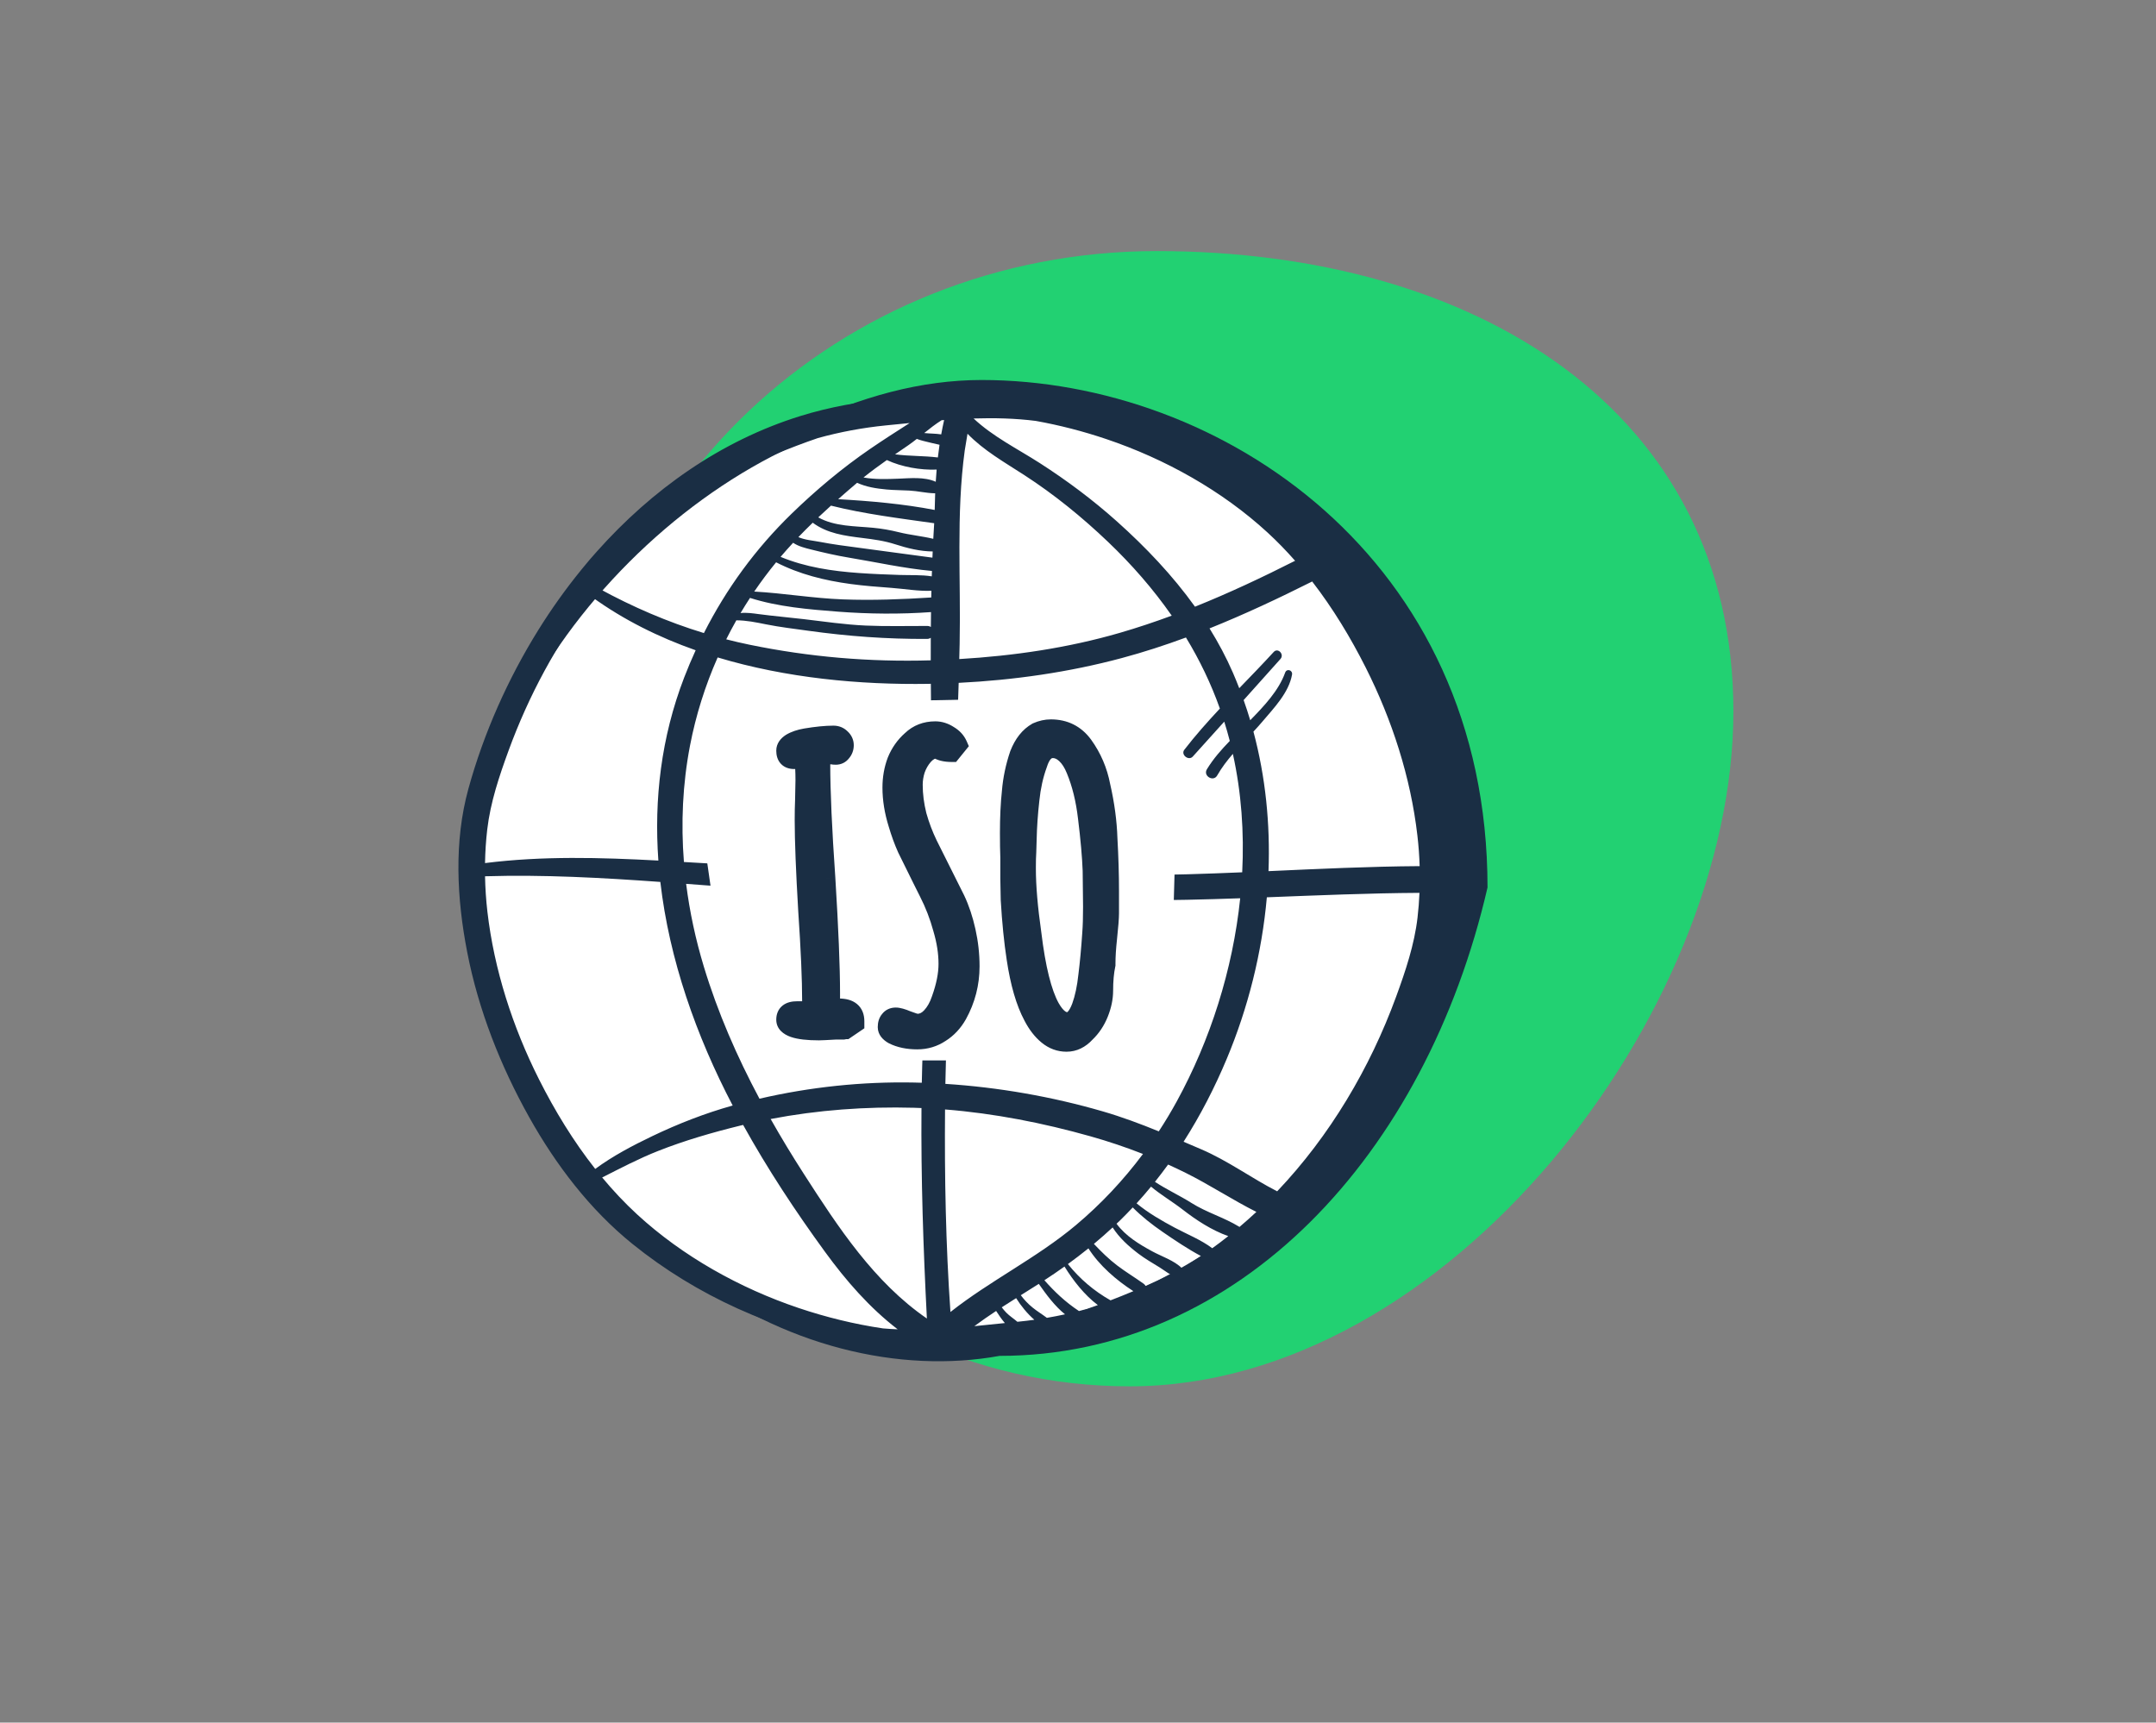 <svg width="602" height="481" viewBox="0 0 602 481" fill="none" xmlns="http://www.w3.org/2000/svg">
<rect x="0" y="0" width="602" height="481" fill="#808080" stroke="none"/>
<path d="M484 198.652C484 282.77 404.38 387.108 315.459 387.108C226.539 387.108 162 306.542 162 222.423C162 138.305 234.079 70.108 323 70.108C411.921 70.108 484 114.534 484 198.652Z" fill="#22D172"/>
<path d="M415.347 247.812C398.106 322.523 345.986 378.604 279.099 378.604C223.591 388.697 147.897 348.327 132.759 247.403C132.759 180.516 207.166 106.108 274.053 106.108C340.94 106.108 415.347 155.861 415.347 247.812Z" fill="#1A2E44"/>
<path d="M399.099 247.157C399.099 310.198 333.726 370.816 270.684 370.816C218.367 380.328 147.026 342.279 132.757 247.157C132.757 184.116 202.887 113.986 265.928 113.986C328.969 113.986 394.343 152.035 399.099 247.157Z" fill="white"/>
<path d="M389.835 278.284C382.532 298.24 371.33 317.177 356.613 332.656C349.406 328.963 342.843 324.096 335.366 320.902C333.73 320.204 332.103 319.507 330.481 318.813C335.162 311.486 339.161 303.71 342.518 295.697C348.487 281.447 352.352 266.092 353.73 250.554C367.932 250.01 382.131 249.399 396.347 249.315C396.246 251.622 396.073 253.926 395.805 256.221C394.918 263.813 392.448 271.14 389.835 278.284ZM330.029 354.147C327.903 351.99 324.355 350.84 321.774 349.438C318.009 347.394 314.32 345.159 311.763 341.708C312.082 341.405 312.406 341.108 312.721 340.801C313.94 339.616 315.119 338.396 316.281 337.158C318.831 339.73 321.659 341.939 324.655 344.003C328.021 346.321 331.687 348.782 335.362 350.74C333.989 351.668 332.601 352.578 331.189 353.451C330.806 353.689 330.417 353.916 330.029 354.147ZM301.258 366.091C301.222 366.063 301.193 366.033 301.155 366.007C297.474 363.563 294.49 360.732 291.614 357.486C293.512 356.252 295.384 354.977 297.229 353.66C299.674 357.597 302.788 361.599 306.539 364.424C305.53 364.79 304.517 365.147 303.502 365.495C302.756 365.7 302.008 365.899 301.258 366.091ZM272.06 370.307C274.042 368.83 276.077 367.428 278.14 366.065C278.514 366.647 278.898 367.221 279.301 367.785C279.689 368.327 280.113 368.902 280.582 369.44C277.742 369.735 274.9 370.035 272.06 370.307ZM222.944 365.219C206.579 359.701 190.632 350.821 177.888 339.092C174.408 335.887 171.167 332.433 168.14 328.793C173.281 326.187 178.363 323.516 183.766 321.382C191.184 318.453 198.912 316.222 206.649 314.32C206.931 314.251 207.216 314.187 207.498 314.119C214.309 326.412 222.069 338.182 230.341 349.531C236.305 357.712 242.8 365.152 250.646 371.19C249.275 371.134 247.907 371.054 246.542 370.935C238.535 369.747 230.631 367.81 222.944 365.219ZM136.09 254.548C135.712 251.273 135.496 247.981 135.433 244.686C151.773 244.192 168.081 245.093 184.379 246.265C186.878 267.941 194.393 289.248 204.578 308.698C196.835 310.864 189.362 313.785 182.112 317.255C176.709 319.841 171.118 322.777 166.202 326.402C160.091 318.653 154.909 310.142 150.497 301.38C143.158 286.807 137.971 270.786 136.09 254.548ZM142.02 209.542C147.588 194.324 155.427 179.698 165.359 166.746C174.132 173.085 183.916 177.938 194.243 181.573C193.098 184.079 192.018 186.623 191.021 189.22C184.604 205.905 182.599 223.174 183.829 240.298C167.685 239.434 151.474 238.978 135.43 241C135.486 237.861 135.684 234.726 136.049 231.605C136.937 224.015 139.405 216.686 142.02 209.542ZM200.664 134.376C202.026 133.533 203.409 132.735 204.805 131.959C212.432 128.444 220.304 125.082 228.351 122.332C234.552 120.614 240.91 119.428 247.342 118.789C249.537 118.572 251.757 118.346 253.992 118.127C250.292 120.497 246.591 122.858 242.967 125.342C235.168 130.689 227.812 136.856 221.034 143.443C210.939 153.25 202.803 164.417 196.544 176.773C186.367 173.673 176.629 169.468 167.245 164.339C176.652 152.584 187.835 142.309 200.664 134.376ZM289.209 117.534C295.884 118.729 302.474 120.437 308.909 122.608C325.276 128.126 341.222 137.005 353.965 148.734C356.656 151.211 359.2 153.841 361.618 156.586C352.465 161.22 343.177 165.592 333.669 169.408C327.393 160.66 319.89 152.767 311.857 145.586C305.15 139.59 297.918 134.18 290.351 129.321C284.081 125.293 277.287 121.963 271.844 116.853C277.679 116.672 283.506 116.808 289.209 117.534ZM331.558 244.127C309.86 244.719 288.111 244.261 266.414 243.699C266.443 242.581 266.483 241.463 266.503 240.344C266.619 234.061 266.613 227.76 266.552 221.449C266.996 211.193 267.389 200.936 267.682 190.675C283.031 189.917 298.447 187.72 313.235 183.749C319.292 182.124 325.259 180.183 331.144 178.01C334.936 184.249 338.131 190.859 340.616 197.857C337.145 201.57 333.771 205.363 330.683 209.364C329.622 210.741 331.896 212.535 333.05 211.257C335.98 208.01 338.908 204.758 341.837 201.505C342.396 203.287 342.915 205.082 343.381 206.893C341.022 209.332 338.782 211.865 336.991 214.804C335.861 216.657 338.788 218.425 339.859 216.547C341.108 214.361 342.618 212.388 344.242 210.507C346.621 221.256 347.419 232.414 346.849 243.575C341.753 243.79 336.656 243.987 331.558 244.127ZM255.156 309.324C255.87 309.343 256.584 309.375 257.297 309.403C257.14 329.014 257.802 348.583 258.805 368.173C244.094 358.059 234.042 342.698 224.462 327.812C221.231 322.791 218.125 317.673 215.179 312.462C228.328 309.943 241.8 308.957 255.156 309.324ZM205.602 173.215C208.409 173.212 211.106 173.78 213.886 174.336C217.788 175.117 221.754 175.58 225.692 176.128C236.807 177.673 247.631 178.466 258.855 178.406C259.275 178.403 259.62 178.282 259.891 178.089C259.882 180.188 259.88 182.288 259.883 184.388C242.814 184.889 225.948 183.46 209.223 180.013C207.054 179.566 204.906 179.067 202.777 178.521C203.674 176.729 204.613 174.96 205.602 173.215ZM209.417 166.954C217.199 169.445 225.851 170.174 233.953 170.793C242.581 171.453 251.32 171.537 259.958 170.916C259.94 172.303 259.926 173.693 259.914 175.081C259.654 174.901 259.324 174.787 258.92 174.787C253.181 174.773 247.446 174.932 241.712 174.678C235.929 174.42 230.16 173.564 224.416 172.884C220.177 172.382 215.94 172.028 211.709 171.462C210.343 171.279 208.457 170.994 206.776 171.188C207.627 169.757 208.508 168.347 209.417 166.954ZM216.705 157.012C223.22 160.366 230.286 162.098 237.518 163.074C241.311 163.587 245.134 163.878 248.952 164.158C252.536 164.422 256.435 165.117 260.067 164.963C260.053 165.588 260.035 166.211 260.023 166.835C251.777 167.36 243.567 167.679 235.298 167.366C227.026 167.055 218.84 165.643 210.599 165.183C212.512 162.371 214.551 159.647 216.705 157.012ZM221.453 151.56C222.965 152.576 224.796 153.022 226.576 153.463C230.024 154.319 233.451 155.116 236.96 155.698C244.658 156.976 252.432 158.717 260.22 159.428C260.203 159.93 260.182 160.431 260.167 160.934C257.272 160.474 254.172 160.643 251.285 160.548C247.474 160.424 243.664 160.277 239.859 160.007C232.379 159.479 224.912 158.376 217.956 155.496C219.091 154.155 220.263 152.847 221.453 151.56ZM226.931 145.958C230.959 148.962 235.844 149.612 240.749 150.214C243.886 150.6 246.945 151.009 249.961 151.983C253.269 153.052 256.941 153.972 260.429 153.981C260.403 154.558 260.375 155.136 260.352 155.713C253.543 154.829 246.751 153.864 239.941 152.97C236.268 152.487 232.584 152.017 228.947 151.314C227.032 150.945 224.784 150.791 222.922 149.983C224.231 148.613 225.572 147.277 226.931 145.958ZM232.025 141.19C241.384 143.538 251.299 144.75 260.845 146.101C260.756 147.551 260.669 149.002 260.594 150.453C257.419 149.691 254.14 149.4 250.956 148.608C248.564 148.014 246.231 147.607 243.776 147.371C238.687 146.882 233.045 147.035 228.474 144.469C229.644 143.362 230.83 142.271 232.025 141.19ZM239.319 134.809C241.89 135.989 244.69 136.418 247.558 136.683C249.669 136.877 251.807 136.868 253.924 136.982C256.274 137.107 258.59 137.694 260.928 137.74C260.994 137.741 261.055 137.732 261.118 137.726C261.055 139.279 261.012 140.836 260.988 142.394C252.222 140.702 242.99 139.895 234.033 139.388C235.779 137.842 237.544 136.318 239.319 134.809ZM247.624 128.463C251.798 130.402 257.005 131.301 261.53 131.127C261.432 132.257 261.348 133.389 261.279 134.523C258.106 133.101 254.177 133.535 250.801 133.665C247.515 133.791 244.287 133.91 241.11 133.327C243.22 131.628 245.407 130.025 247.624 128.463ZM253.532 124.387C254.343 123.832 255.164 123.209 255.994 122.556C256.567 122.77 257.155 122.959 257.772 123.112C259.263 123.48 260.813 123.876 262.337 124.194C262.163 125.373 262.008 126.556 261.872 127.74C257.866 127.248 253.909 127.398 249.922 126.861C251.124 126.032 252.33 125.209 253.532 124.387ZM263.618 117.289C263.318 118.621 263.048 119.956 262.809 121.294C261.227 121.049 259.629 121.087 258.053 120.915C259.631 119.652 261.25 118.386 262.918 117.338C263.151 117.32 263.385 117.305 263.618 117.289ZM285.977 132.64C294.37 138.074 302.155 144.41 309.383 151.306C316.014 157.634 322.011 164.497 327.172 171.911C322.419 173.668 317.607 175.277 312.725 176.697C298.18 180.925 282.992 183.14 267.847 184.034C267.881 182.624 267.923 181.211 267.952 179.799C268.324 161.738 266.939 143.657 269.376 125.777C269.618 124.221 269.876 122.665 270.148 121.111C274.675 125.796 280.495 129.091 285.977 132.64ZM192.666 208.192C194.295 199.716 196.902 191.452 200.382 183.576C219.5 189.332 240.081 191.254 259.266 190.954C259.48 190.951 259.696 190.943 259.911 190.939C260 205.358 260.26 219.788 260.121 234.211C260.04 236.545 259.958 238.881 259.877 241.216C259.85 241.985 259.824 242.756 259.798 243.525C238.926 242.961 218.037 242.268 197.195 241.063C195.121 240.943 193.045 240.821 190.966 240.7C190.11 229.868 190.598 218.944 192.666 208.192ZM196.528 269.922C194.238 262.353 192.565 254.612 191.582 246.797C193.417 246.936 195.252 247.075 197.087 247.213C217.881 248.793 238.722 249.637 259.563 250.309C259.401 254.98 259.237 259.65 259.079 264.323C258.411 276.988 257.628 289.651 257.386 302.339C256.683 302.318 255.98 302.293 255.279 302.279C240.755 301.99 226.205 303.52 212.058 306.794C205.765 294.998 200.399 282.716 196.528 269.922ZM284.072 369.083C283.067 368.206 281.932 367.509 280.979 366.537C280.519 366.068 280.101 365.564 279.703 365.045C281.037 364.179 282.38 363.329 283.727 362.483C285.076 364.649 286.853 366.812 288.805 368.525C287.377 368.721 285.947 368.896 284.511 369.038C284.366 369.052 284.219 369.067 284.072 369.083ZM292.313 367.984C290.988 366.984 289.549 366.121 288.26 365.064C287.034 364.058 285.96 362.921 285.026 361.667C286.705 360.616 288.382 359.565 290.052 358.499C292.178 361.523 294.487 364.674 297.374 367.002C295.697 367.367 294.009 367.695 292.313 367.984ZM319.337 358.465C316.901 356.716 314.331 355.182 311.938 353.363C309.553 351.549 307.475 349.49 305.44 347.336C307.226 345.852 308.971 344.32 310.671 342.741C312.532 345.64 315.086 347.957 317.843 350.054C319.714 351.477 321.788 352.664 323.784 353.896C324.801 354.524 325.823 355.316 326.901 355.936C324.58 357.004 322.236 358.053 319.873 359.08C319.755 358.854 319.585 358.643 319.337 358.465ZM310.086 363.098C305.466 360.481 301.5 357.117 298.183 352.969C300.129 351.555 302.04 350.095 303.911 348.585C306.939 353.366 311.725 357.493 316.46 360.535C314.35 361.419 312.226 362.277 310.086 363.098ZM300.401 342.109C289.485 351.268 276.53 357.554 265.383 366.353C264.073 347.545 263.719 328.646 263.874 309.796C277.615 310.884 291.328 313.581 304.528 317.309C309.479 318.706 314.358 320.348 319.145 322.224C313.686 329.533 307.419 336.222 300.401 342.109ZM338.497 348.552C335.369 346.192 331.451 344.64 328.009 342.805C324.255 340.804 320.63 338.704 317.354 336.014C318.744 334.495 320.086 332.937 321.392 331.348C324.17 333.672 327.388 335.552 330.221 337.751C334.055 340.728 338.332 343.522 342.958 345.166C341.497 346.325 340.011 347.457 338.497 348.552ZM346.083 342.609C346.037 342.575 345.997 342.538 345.947 342.506C341.734 339.928 336.898 338.572 332.679 335.904C329.404 333.833 325.741 332.162 322.483 330.003C323.744 328.424 324.972 326.82 326.157 325.182C327.819 325.934 329.471 326.707 331.104 327.521C337.816 330.866 344.115 335.04 350.809 338.405C349.268 339.844 347.693 341.247 346.083 342.609ZM323.555 315.913C318.451 313.831 313.3 311.898 307.915 310.334C293.722 306.21 278.805 303.603 263.966 302.652C264.275 285.25 265.562 267.9 266.205 250.519C287.93 251.185 309.701 251.683 331.434 251.25C336.386 251.15 341.339 250.997 346.29 250.825C344.223 270.803 337.914 290.495 328.586 307.531C327.019 310.395 325.337 313.188 323.555 315.913ZM395.763 233.278C396.094 236.126 396.307 238.987 396.397 241.852C382.319 241.945 368.257 242.619 354.193 243.253C354.689 230.111 353.373 216.941 349.986 204.293C350.838 203.377 351.677 202.449 352.486 201.495C355.685 197.719 359.885 193.405 360.763 188.373C360.982 187.12 359.288 186.573 358.845 187.807C357.019 192.909 352.866 197.236 349.087 201.115C348.525 199.224 347.908 197.349 347.249 195.487C350.682 191.665 354.113 187.841 357.529 184.008C358.686 182.712 356.831 180.758 355.643 182.055C352.515 185.474 349.263 188.815 346.023 192.173C345.46 190.723 344.879 189.277 344.256 187.846C342.381 183.543 340.181 179.424 337.727 175.47C347.479 171.557 357.016 167.074 366.387 162.372C372.177 169.865 377.123 178.039 381.357 186.446C388.697 201.018 393.884 217.04 395.763 233.278ZM401.403 221.974C398.268 205.833 392.114 190.189 384.095 175.868C380.541 169.523 376.517 163.367 371.992 157.616C372.01 155.825 370.628 153.97 368.756 153.677C364.645 148.884 360.155 144.43 355.248 140.47C337.379 126.041 315.57 116.245 292.829 112.107C287.586 110.97 282.233 110.319 276.882 110.033C274.395 109.9 271.905 109.863 269.416 109.894C264.408 109.858 259.404 110.099 254.434 110.644C253.388 110.759 252.343 110.891 251.3 111.035C250.424 111.121 249.548 111.206 248.672 111.294C240.072 112.162 231.688 113.614 223.422 116.186C201.181 123.107 181.991 136.781 166.66 153.996C165.349 155.445 164.08 156.933 162.847 158.448C162.714 158.608 162.581 158.771 162.447 158.932C162.352 159.051 162.253 159.166 162.158 159.286L162.162 159.287C157.878 164.558 153.93 170.105 150.35 175.853C141.836 189.52 135.076 204.692 130.796 220.223C126.712 235.038 127.548 250.913 130.45 265.851C133.585 281.993 139.74 297.638 147.76 311.958C155.208 325.259 164.699 337.745 176.605 347.358C194.476 361.786 216.283 371.583 239.025 375.72C244.267 376.855 249.621 377.506 254.972 377.794C257.458 377.926 259.948 377.963 262.438 377.934C267.446 377.967 272.451 377.728 277.42 377.183C278.466 377.067 279.511 376.935 280.553 376.791C281.429 376.705 282.307 376.621 283.182 376.532C291.783 375.665 300.165 374.211 308.433 371.639C331.981 364.312 352.106 349.412 367.856 330.755C368.067 330.506 368.274 330.254 368.484 330.005C368.929 329.47 369.371 328.934 369.81 328.393C369.928 328.244 370.054 328.101 370.172 327.952H370.164C374.266 322.855 378.056 317.509 381.505 311.973C390.019 298.306 396.777 283.134 401.059 267.602C405.141 252.789 404.306 236.913 401.403 221.974Z" fill="#1A2E44"/>
<path d="M204.963 201.586C205.88 198.615 208.599 196.567 211.708 196.505L321.788 194.317C325.904 194.235 329.253 197.611 329.138 201.726L326.696 289.1C326.587 293.002 323.392 296.108 319.489 296.108H227.126C225.132 296.108 223.226 295.282 221.863 293.826L203.553 274.267C202.542 273.187 201.888 271.823 201.679 270.359L196.229 232.21C196.078 231.155 196.163 230.081 196.477 229.063L204.963 201.586Z" fill="white"/>
<path d="M228.664 287.999C222.387 287.999 219.249 286.904 219.249 284.715C219.249 282.963 220.344 282.087 222.533 282.087H223.847C224.139 282.16 224.468 282.197 224.832 282.197C225.416 282.197 225.818 282.014 226.037 281.649C226.329 281.284 226.475 280.627 226.475 279.679C226.475 273.475 226.11 265.009 225.38 254.28C224.723 243.113 224.395 234.684 224.395 228.991C224.395 226.947 224.431 225.086 224.504 223.408L224.613 217.824C224.613 215.416 224.504 213.409 224.285 211.803C223.482 212.095 222.643 212.241 221.767 212.241C220.088 212.241 219.249 211.365 219.249 209.614C219.249 208.738 219.76 207.971 220.782 207.315C221.877 206.658 223.263 206.183 224.942 205.891C228.007 205.38 230.598 205.125 232.715 205.125C233.591 205.125 234.32 205.417 234.904 206.001C235.561 206.585 235.89 207.278 235.89 208.081C235.89 208.884 235.634 209.577 235.123 210.161C234.685 210.745 234.101 211.037 233.372 211.037C232.934 211.037 232.569 211 232.277 210.927H231.401C230.671 210.927 230.124 211.11 229.759 211.475C229.467 211.767 229.321 212.351 229.321 213.226C229.321 220.963 229.795 231.618 230.744 245.193C231.62 259.425 232.058 270.118 232.058 277.27V281.43C232.569 281.357 233.299 281.321 234.247 281.321C237.313 281.321 238.845 282.598 238.845 285.152V285.809L236.109 287.67C236.036 287.67 235.817 287.707 235.452 287.78C235.087 287.78 234.357 287.78 233.262 287.78C230.781 287.926 229.248 287.999 228.664 287.999ZM256.125 290.517C253.497 290.517 251.235 290.042 249.337 289.094C248.169 288.437 247.586 287.67 247.586 286.795C247.586 285.919 247.805 285.225 248.242 284.715C248.68 284.131 249.301 283.839 250.104 283.839C250.833 283.839 251.892 284.131 253.278 284.715C254.811 285.298 255.76 285.59 256.125 285.59C257.511 285.59 258.752 285.006 259.847 283.839C261.015 282.598 261.927 280.992 262.584 279.022C263.898 275.373 264.554 272.088 264.554 269.169C264.554 266.031 264.044 262.746 263.022 259.316C262.073 255.813 260.759 252.419 259.081 249.135L257.329 245.631C255.504 241.982 254.081 239.099 253.059 236.983C252.111 234.866 251.271 232.567 250.541 230.086C249.447 226.582 248.899 223.189 248.899 219.904C248.899 217.277 249.337 214.795 250.213 212.46C251.162 210.124 252.549 208.154 254.373 206.548C256.198 204.797 258.46 203.921 261.161 203.921C262.474 203.921 263.752 204.322 264.992 205.125C266.233 205.855 267.109 206.804 267.62 207.971L265.759 210.27C263.861 210.27 262.438 209.906 261.489 209.176C260.175 209.322 259.008 209.979 257.986 211.146C257.037 212.241 256.307 213.518 255.796 214.978C255.358 216.365 255.139 217.751 255.139 219.138C255.139 221.911 255.504 224.758 256.234 227.677C257.037 230.524 258.059 233.224 259.3 235.779L266.963 251.105C268.204 253.733 269.189 256.689 269.919 259.973C270.649 263.257 271.014 266.541 271.014 269.826C271.014 274.643 269.846 279.168 267.51 283.401C266.27 285.59 264.664 287.306 262.693 288.546C260.723 289.86 258.533 290.517 256.125 290.517ZM297.796 291.174C295.825 291.174 294.037 290.517 292.432 289.203C290.826 287.889 289.439 286.101 288.272 283.839C286.155 279.898 284.586 274.497 283.564 267.636C282.834 262.892 282.287 257.418 281.922 251.215L281.812 245.412V239.501C281.739 237.603 281.703 235.304 281.703 232.604C281.703 228.225 281.885 224.356 282.25 220.999C282.542 217.496 283.272 214.029 284.44 210.599C285.608 207.607 287.286 205.49 289.476 204.249C290.79 203.665 292.103 203.373 293.417 203.373C297.285 203.373 300.35 204.906 302.613 207.971C305.094 211.402 306.737 215.233 307.539 219.466C308.707 224.575 309.364 229.465 309.51 234.136C309.802 239.318 309.948 244.208 309.948 248.806V255.046C309.948 256.287 309.765 258.623 309.401 262.053C309.109 264.753 308.963 267.052 308.963 268.95V269.388C308.525 271.431 308.306 273.84 308.306 276.613C308.306 278.657 307.868 280.773 306.992 282.963C306.116 285.152 304.876 287.014 303.27 288.546C301.664 290.298 299.84 291.174 297.796 291.174ZM298.015 285.152C299.475 285.152 300.715 283.802 301.737 281.102C302.613 278.693 303.233 275.774 303.598 272.344C304.036 268.84 304.401 264.899 304.693 260.52C304.839 258.623 304.912 256.178 304.912 253.185L304.803 243.113C304.657 239.172 304.219 234.246 303.489 228.334C302.905 223.298 301.81 218.846 300.205 214.978C299.475 213.153 298.562 211.73 297.468 210.708C296.373 209.687 295.205 209.176 293.964 209.176C292.14 209.176 290.79 210.599 289.914 213.445C288.819 216.438 288.089 219.722 287.724 223.298C287.286 227.166 287.031 230.852 286.958 234.355L286.848 237.968C286.775 238.99 286.739 240.377 286.739 242.128V242.566C286.739 247.456 287.25 253.477 288.272 260.63C289.439 270.337 291.154 277.234 293.417 281.321C294.877 283.875 296.409 285.152 298.015 285.152Z" fill="#1A2E44"/>
<path d="M223.847 282.087L224.453 279.662L224.155 279.587H223.847V282.087ZM226.037 281.649L224.085 280.087L223.979 280.219L223.893 280.363L226.037 281.649ZM225.38 254.28L222.884 254.427L222.885 254.438L222.886 254.45L225.38 254.28ZM224.504 223.408L227.002 223.516L227.003 223.486L227.004 223.457L224.504 223.408ZM224.613 217.824L227.113 217.873L227.113 217.849V217.824H224.613ZM224.285 211.803L226.762 211.465L226.343 208.394L223.431 209.454L224.285 211.803ZM220.782 207.315L219.496 205.171L219.462 205.191L219.43 205.212L220.782 207.315ZM224.942 205.891L224.531 203.425L224.522 203.427L224.514 203.428L224.942 205.891ZM234.904 206.001L233.137 207.769L233.188 207.821L233.243 207.869L234.904 206.001ZM235.123 210.161L233.242 208.515L233.18 208.586L233.123 208.661L235.123 210.161ZM232.277 210.927L232.883 208.502L232.585 208.427H232.277V210.927ZM229.759 211.475L227.991 209.707L227.991 209.707L229.759 211.475ZM230.744 245.193L233.239 245.04L233.239 245.03L233.238 245.019L230.744 245.193ZM232.058 281.43H229.558V284.313L232.411 283.905L232.058 281.43ZM238.845 285.809L240.251 287.877L241.345 287.133V285.809H238.845ZM236.109 287.67V290.17H236.878L237.514 289.738L236.109 287.67ZM235.452 287.78V290.28H235.699L235.942 290.231L235.452 287.78ZM233.262 287.78V285.28H233.189L233.115 285.284L233.262 287.78ZM228.664 285.499C225.603 285.499 223.59 285.223 222.426 284.817C221.246 284.405 221.749 284.215 221.749 284.715H216.749C216.749 287.403 218.822 288.855 220.779 289.538C222.754 290.227 225.448 290.499 228.664 290.499V285.499ZM221.749 284.715C221.749 284.533 221.778 284.489 221.762 284.527C221.74 284.58 221.691 284.649 221.632 284.696C221.584 284.734 221.595 284.706 221.741 284.667C221.891 284.627 222.145 284.587 222.533 284.587V279.587C221.172 279.587 219.688 279.849 218.508 280.792C217.223 281.82 216.749 283.287 216.749 284.715H221.749ZM222.533 284.587H223.847V279.587H222.533V284.587ZM223.241 284.512C223.768 284.644 224.305 284.697 224.832 284.697V279.697C224.63 279.697 224.51 279.676 224.453 279.662L223.241 284.512ZM224.832 284.697C225.929 284.697 227.349 284.321 228.18 282.935L223.893 280.363C224.054 280.094 224.294 279.894 224.537 279.784C224.748 279.688 224.878 279.697 224.832 279.697V284.697ZM227.989 283.211C228.852 282.131 228.975 280.706 228.975 279.679H223.975C223.975 280.039 223.946 280.246 223.925 280.341C223.915 280.384 223.913 280.377 223.93 280.336C223.948 280.295 223.993 280.202 224.085 280.087L227.989 283.211ZM228.975 279.679C228.975 273.392 228.605 264.861 227.874 254.11L222.886 254.45C223.614 265.156 223.975 273.558 223.975 279.679H228.975ZM227.875 254.133C227.219 242.979 226.895 234.608 226.895 228.991H221.895C221.895 234.759 222.227 243.248 222.884 254.427L227.875 254.133ZM226.895 228.991C226.895 226.976 226.931 225.152 227.002 223.516L222.006 223.299C221.932 225.021 221.895 226.919 221.895 228.991H226.895ZM227.004 223.457L227.113 217.873L222.114 217.775L222.004 223.359L227.004 223.457ZM227.113 217.824C227.113 215.352 227.002 213.223 226.762 211.465L221.808 212.141C222.006 213.595 222.113 215.48 222.113 217.824H227.113ZM223.431 209.454C222.909 209.643 222.359 209.741 221.767 209.741V214.741C222.927 214.741 224.056 214.547 225.139 214.153L223.431 209.454ZM221.767 209.741C221.665 209.741 221.593 209.734 221.546 209.727C221.499 209.72 221.481 209.714 221.487 209.716C221.493 209.718 221.52 209.728 221.559 209.753C221.6 209.778 221.643 209.812 221.684 209.854C221.724 209.897 221.753 209.937 221.77 209.969C221.788 209.999 221.791 210.013 221.788 210.002C221.784 209.991 221.774 209.956 221.765 209.89C221.756 209.825 221.749 209.734 221.749 209.614H216.749C216.749 210.849 217.043 212.239 218.074 213.314C219.123 214.409 220.515 214.741 221.767 214.741V209.741ZM221.749 209.614C221.749 209.642 221.744 209.68 221.732 209.72C221.72 209.759 221.708 209.776 221.712 209.769C221.727 209.748 221.824 209.616 222.134 209.418L219.43 205.212C217.997 206.133 216.749 207.579 216.749 209.614H221.749ZM222.068 209.458C222.827 209.003 223.899 208.61 225.37 208.354L224.514 203.428C222.627 203.756 220.926 204.312 219.496 205.171L222.068 209.458ZM225.353 208.357C228.339 207.86 230.783 207.625 232.715 207.625V202.625C230.413 202.625 227.675 202.901 224.531 203.425L225.353 208.357ZM232.715 207.625C232.972 207.625 233.052 207.684 233.137 207.769L236.672 204.233C235.589 203.15 234.209 202.625 232.715 202.625V207.625ZM233.243 207.869C233.357 207.97 233.383 208.027 233.384 208.029C233.385 208.032 233.386 208.033 233.386 208.035C233.387 208.038 233.39 208.052 233.39 208.081H238.39C238.39 206.492 237.699 205.14 236.565 204.132L233.243 207.869ZM233.39 208.081C233.39 208.301 233.339 208.404 233.242 208.515L237.005 211.807C237.929 210.751 238.39 209.466 238.39 208.081H233.39ZM233.123 208.661C233.114 208.673 233.119 208.665 233.14 208.646C233.163 208.627 233.196 208.603 233.239 208.582C233.281 208.561 233.32 208.548 233.349 208.542C233.377 208.535 233.387 208.537 233.372 208.537V213.537C234.888 213.537 236.213 212.874 237.123 211.661L233.123 208.661ZM233.372 208.537C233.054 208.537 232.909 208.509 232.883 208.502L231.671 213.353C232.228 213.492 232.813 213.537 233.372 213.537V208.537ZM232.277 208.427H231.401V213.427H232.277V208.427ZM231.401 208.427C230.286 208.427 228.99 208.708 227.991 209.707L231.527 213.242C231.469 213.3 231.409 213.345 231.353 213.379C231.298 213.412 231.255 213.429 231.234 213.436C231.195 213.449 231.237 213.427 231.401 213.427V208.427ZM227.991 209.707C227.41 210.288 227.141 210.983 227.005 211.525C226.866 212.083 226.821 212.668 226.821 213.226H231.821C231.821 213.075 231.827 212.959 231.836 212.873C231.845 212.786 231.854 212.744 231.856 212.738C231.858 212.73 231.846 212.781 231.803 212.866C231.76 212.954 231.675 213.094 231.527 213.242L227.991 209.707ZM226.821 213.226C226.821 221.048 227.3 231.771 228.25 245.368L233.238 245.019C232.291 231.466 231.821 220.877 231.821 213.226H226.821ZM228.249 245.347C229.124 259.567 229.558 270.197 229.558 277.27H234.558C234.558 270.038 234.116 259.283 233.239 245.04L228.249 245.347ZM229.558 277.27V281.43H234.558V277.27H229.558ZM232.411 283.905C232.746 283.857 233.336 283.821 234.247 283.821V278.821C233.261 278.821 232.392 278.857 231.704 278.955L232.411 283.905ZM234.247 283.821C235.494 283.821 235.964 284.09 236.095 284.199C236.139 284.236 236.345 284.393 236.345 285.152H241.345C241.345 283.358 240.785 281.599 239.296 280.358C237.895 279.19 236.066 278.821 234.247 278.821V283.821ZM236.345 285.152V285.809H241.345V285.152H236.345ZM237.44 283.742L234.703 285.603L237.514 289.738L240.251 287.877L237.44 283.742ZM236.109 285.17C235.83 285.17 235.551 285.22 235.479 285.232C235.331 285.256 235.155 285.29 234.961 285.328L235.942 290.231C236.113 290.197 236.229 290.176 236.301 290.164C236.337 290.158 236.346 290.157 236.337 290.158C236.331 290.159 236.312 290.161 236.282 290.164C236.267 290.165 236.245 290.166 236.218 290.168C236.192 290.169 236.154 290.17 236.109 290.17V285.17ZM235.452 285.28C235.451 285.28 235.45 285.28 235.45 285.28C235.449 285.28 235.448 285.28 235.447 285.28C235.447 285.28 235.446 285.28 235.445 285.28C235.444 285.28 235.444 285.28 235.443 285.28C235.442 285.28 235.442 285.28 235.441 285.28C235.44 285.28 235.439 285.28 235.439 285.28C235.438 285.28 235.437 285.28 235.436 285.28C235.436 285.28 235.435 285.28 235.434 285.28C235.434 285.28 235.433 285.28 235.432 285.28C235.431 285.28 235.431 285.28 235.43 285.28C235.429 285.28 235.428 285.28 235.428 285.28C235.427 285.28 235.426 285.28 235.425 285.28C235.425 285.28 235.424 285.28 235.423 285.28C235.422 285.28 235.422 285.28 235.421 285.28C235.42 285.28 235.419 285.28 235.419 285.28C235.418 285.28 235.417 285.28 235.416 285.28C235.416 285.28 235.415 285.28 235.414 285.28C235.413 285.28 235.413 285.28 235.412 285.28C235.411 285.28 235.41 285.28 235.41 285.28C235.409 285.28 235.408 285.28 235.407 285.28C235.406 285.28 235.406 285.28 235.405 285.28C235.404 285.28 235.403 285.28 235.403 285.28C235.402 285.28 235.401 285.28 235.4 285.28C235.399 285.28 235.399 285.28 235.398 285.28C235.397 285.28 235.396 285.28 235.396 285.28C235.395 285.28 235.394 285.28 235.393 285.28C235.392 285.28 235.392 285.28 235.391 285.28C235.39 285.28 235.389 285.28 235.389 285.28C235.388 285.28 235.387 285.28 235.386 285.28C235.385 285.28 235.385 285.28 235.384 285.28C235.383 285.28 235.382 285.28 235.381 285.28C235.381 285.28 235.38 285.28 235.379 285.28C235.378 285.28 235.377 285.28 235.377 285.28C235.376 285.28 235.375 285.28 235.374 285.28C235.373 285.28 235.373 285.28 235.372 285.28C235.371 285.28 235.37 285.28 235.369 285.28C235.368 285.28 235.368 285.28 235.367 285.28C235.366 285.28 235.365 285.28 235.364 285.28C235.364 285.28 235.363 285.28 235.362 285.28C235.361 285.28 235.36 285.28 235.359 285.28C235.359 285.28 235.358 285.28 235.357 285.28C235.356 285.28 235.355 285.28 235.354 285.28C235.354 285.28 235.353 285.28 235.352 285.28C235.351 285.28 235.35 285.28 235.349 285.28C235.349 285.28 235.348 285.28 235.347 285.28C235.346 285.28 235.345 285.28 235.344 285.28C235.344 285.28 235.343 285.28 235.342 285.28C235.341 285.28 235.34 285.28 235.339 285.28C235.339 285.28 235.338 285.28 235.337 285.28C235.336 285.28 235.335 285.28 235.334 285.28C235.333 285.28 235.333 285.28 235.332 285.28C235.331 285.28 235.33 285.28 235.329 285.28C235.328 285.28 235.327 285.28 235.327 285.28C235.326 285.28 235.325 285.28 235.324 285.28C235.323 285.28 235.322 285.28 235.321 285.28C235.321 285.28 235.32 285.28 235.319 285.28C235.318 285.28 235.317 285.28 235.316 285.28C235.315 285.28 235.314 285.28 235.314 285.28C235.313 285.28 235.312 285.28 235.311 285.28C235.31 285.28 235.309 285.28 235.308 285.28C235.307 285.28 235.307 285.28 235.306 285.28C235.305 285.28 235.304 285.28 235.303 285.28C235.302 285.28 235.301 285.28 235.3 285.28C235.299 285.28 235.299 285.28 235.298 285.28C235.297 285.28 235.296 285.28 235.295 285.28C235.294 285.28 235.293 285.28 235.292 285.28C235.291 285.28 235.291 285.28 235.29 285.28C235.289 285.28 235.288 285.28 235.287 285.28C235.286 285.28 235.285 285.28 235.284 285.28C235.283 285.28 235.282 285.28 235.282 285.28C235.281 285.28 235.28 285.28 235.279 285.28C235.278 285.28 235.277 285.28 235.276 285.28C235.275 285.28 235.274 285.28 235.273 285.28C235.272 285.28 235.271 285.28 235.271 285.28C235.27 285.28 235.269 285.28 235.268 285.28C235.267 285.28 235.266 285.28 235.265 285.28C235.264 285.28 235.263 285.28 235.262 285.28C235.261 285.28 235.26 285.28 235.259 285.28C235.259 285.28 235.258 285.28 235.257 285.28C235.256 285.28 235.255 285.28 235.254 285.28C235.253 285.28 235.252 285.28 235.251 285.28C235.25 285.28 235.249 285.28 235.248 285.28C235.247 285.28 235.246 285.28 235.245 285.28C235.244 285.28 235.244 285.28 235.243 285.28C235.242 285.28 235.241 285.28 235.24 285.28C235.239 285.28 235.238 285.28 235.237 285.28C235.236 285.28 235.235 285.28 235.234 285.28C235.233 285.28 235.232 285.28 235.231 285.28C235.23 285.28 235.229 285.28 235.228 285.28C235.227 285.28 235.226 285.28 235.225 285.28C235.224 285.28 235.223 285.28 235.223 285.28C235.222 285.28 235.221 285.28 235.22 285.28C235.219 285.28 235.218 285.28 235.217 285.28C235.216 285.28 235.215 285.28 235.214 285.28C235.213 285.28 235.212 285.28 235.211 285.28C235.21 285.28 235.209 285.28 235.208 285.28C235.207 285.28 235.206 285.28 235.205 285.28C235.204 285.28 235.203 285.28 235.202 285.28C235.201 285.28 235.2 285.28 235.199 285.28C235.198 285.28 235.197 285.28 235.196 285.28C235.195 285.28 235.194 285.28 235.193 285.28C235.192 285.28 235.191 285.28 235.19 285.28C235.189 285.28 235.188 285.28 235.187 285.28C235.186 285.28 235.185 285.28 235.184 285.28C235.183 285.28 235.182 285.28 235.181 285.28C235.18 285.28 235.179 285.28 235.178 285.28C235.177 285.28 235.176 285.28 235.175 285.28C235.174 285.28 235.173 285.28 235.172 285.28C235.171 285.28 235.17 285.28 235.169 285.28C235.168 285.28 235.167 285.28 235.166 285.28C235.165 285.28 235.164 285.28 235.163 285.28C235.162 285.28 235.161 285.28 235.16 285.28C235.159 285.28 235.158 285.28 235.157 285.28C235.156 285.28 235.155 285.28 235.154 285.28C235.153 285.28 235.152 285.28 235.151 285.28C235.15 285.28 235.148 285.28 235.147 285.28C235.146 285.28 235.145 285.28 235.144 285.28C235.143 285.28 235.142 285.28 235.141 285.28C235.14 285.28 235.139 285.28 235.138 285.28C235.137 285.28 235.136 285.28 235.135 285.28C235.134 285.28 235.133 285.28 235.132 285.28C235.131 285.28 235.13 285.28 235.129 285.28C235.128 285.28 235.127 285.28 235.125 285.28C235.124 285.28 235.123 285.28 235.122 285.28C235.121 285.28 235.12 285.28 235.119 285.28C235.118 285.28 235.117 285.28 235.116 285.28C235.115 285.28 235.114 285.28 235.113 285.28C235.112 285.28 235.111 285.28 235.11 285.28C235.108 285.28 235.107 285.28 235.106 285.28C235.105 285.28 235.104 285.28 235.103 285.28C235.102 285.28 235.101 285.28 235.1 285.28C235.099 285.28 235.098 285.28 235.097 285.28C235.096 285.28 235.094 285.28 235.093 285.28C235.092 285.28 235.091 285.28 235.09 285.28C235.089 285.28 235.088 285.28 235.087 285.28C235.086 285.28 235.085 285.28 235.084 285.28C235.083 285.28 235.081 285.28 235.08 285.28C235.079 285.28 235.078 285.28 235.077 285.28C235.076 285.28 235.075 285.28 235.074 285.28C235.073 285.28 235.072 285.28 235.07 285.28C235.069 285.28 235.068 285.28 235.067 285.28C235.066 285.28 235.065 285.28 235.064 285.28C235.063 285.28 235.062 285.28 235.06 285.28C235.059 285.28 235.058 285.28 235.057 285.28C235.056 285.28 235.055 285.28 235.054 285.28C235.053 285.28 235.052 285.28 235.05 285.28C235.049 285.28 235.048 285.28 235.047 285.28C235.046 285.28 235.045 285.28 235.044 285.28C235.043 285.28 235.041 285.28 235.04 285.28C235.039 285.28 235.038 285.28 235.037 285.28C235.036 285.28 235.035 285.28 235.034 285.28C235.032 285.28 235.031 285.28 235.03 285.28C235.029 285.28 235.028 285.28 235.027 285.28C235.026 285.28 235.024 285.28 235.023 285.28C235.022 285.28 235.021 285.28 235.02 285.28C235.019 285.28 235.018 285.28 235.016 285.28C235.015 285.28 235.014 285.28 235.013 285.28C235.012 285.28 235.011 285.28 235.01 285.28C235.008 285.28 235.007 285.28 235.006 285.28C235.005 285.28 235.004 285.28 235.003 285.28C235.001 285.28 235 285.28 234.999 285.28C234.998 285.28 234.997 285.28 234.996 285.28C234.995 285.28 234.993 285.28 234.992 285.28C234.991 285.28 234.99 285.28 234.989 285.28C234.988 285.28 234.986 285.28 234.985 285.28C234.984 285.28 234.983 285.28 234.982 285.28C234.98 285.28 234.979 285.28 234.978 285.28C234.977 285.28 234.976 285.28 234.975 285.28C234.973 285.28 234.972 285.28 234.971 285.28C234.97 285.28 234.969 285.28 234.967 285.28C234.966 285.28 234.965 285.28 234.964 285.28C234.963 285.28 234.962 285.28 234.96 285.28C234.959 285.28 234.958 285.28 234.957 285.28C234.956 285.28 234.954 285.28 234.953 285.28C234.952 285.28 234.951 285.28 234.95 285.28C234.948 285.28 234.947 285.28 234.946 285.28C234.945 285.28 234.944 285.28 234.942 285.28C234.941 285.28 234.94 285.28 234.939 285.28C234.938 285.28 234.936 285.28 234.935 285.28C234.934 285.28 234.933 285.28 234.931 285.28C234.93 285.28 234.929 285.28 234.928 285.28C234.927 285.28 234.925 285.28 234.924 285.28C234.923 285.28 234.922 285.28 234.921 285.28C234.919 285.28 234.918 285.28 234.917 285.28C234.916 285.28 234.914 285.28 234.913 285.28C234.912 285.28 234.911 285.28 234.909 285.28C234.908 285.28 234.907 285.28 234.906 285.28C234.905 285.28 234.903 285.28 234.902 285.28C234.901 285.28 234.9 285.28 234.898 285.28C234.897 285.28 234.896 285.28 234.895 285.28C234.893 285.28 234.892 285.28 234.891 285.28C234.89 285.28 234.888 285.28 234.887 285.28C234.886 285.28 234.885 285.28 234.883 285.28C234.882 285.28 234.881 285.28 234.88 285.28C234.878 285.28 234.877 285.28 234.876 285.28C234.875 285.28 234.873 285.28 234.872 285.28C234.871 285.28 234.87 285.28 234.868 285.28C234.867 285.28 234.866 285.28 234.865 285.28C234.863 285.28 234.862 285.28 234.861 285.28C234.86 285.28 234.858 285.28 234.857 285.28C234.856 285.28 234.854 285.28 234.853 285.28C234.852 285.28 234.851 285.28 234.849 285.28C234.848 285.28 234.847 285.28 234.846 285.28C234.844 285.28 234.843 285.28 234.842 285.28C234.84 285.28 234.839 285.28 234.838 285.28C234.837 285.28 234.835 285.28 234.834 285.28C234.833 285.28 234.831 285.28 234.83 285.28C234.829 285.28 234.828 285.28 234.826 285.28C234.825 285.28 234.824 285.28 234.822 285.28C234.821 285.28 234.82 285.28 234.818 285.28C234.817 285.28 234.816 285.28 234.815 285.28C234.813 285.28 234.812 285.28 234.811 285.28C234.809 285.28 234.808 285.28 234.807 285.28C234.805 285.28 234.804 285.28 234.803 285.28C234.802 285.28 234.8 285.28 234.799 285.28C234.798 285.28 234.796 285.28 234.795 285.28C234.794 285.28 234.792 285.28 234.791 285.28C234.79 285.28 234.788 285.28 234.787 285.28C234.786 285.28 234.784 285.28 234.783 285.28C234.782 285.28 234.78 285.28 234.779 285.28C234.778 285.28 234.776 285.28 234.775 285.28C234.774 285.28 234.772 285.28 234.771 285.28C234.77 285.28 234.768 285.28 234.767 285.28C234.766 285.28 234.764 285.28 234.763 285.28C234.762 285.28 234.76 285.28 234.759 285.28C234.758 285.28 234.756 285.28 234.755 285.28C234.754 285.28 234.752 285.28 234.751 285.28C234.75 285.28 234.748 285.28 234.747 285.28C234.746 285.28 234.744 285.28 234.743 285.28C234.742 285.28 234.74 285.28 234.739 285.28C234.738 285.28 234.736 285.28 234.735 285.28C234.734 285.28 234.732 285.28 234.731 285.28C234.729 285.28 234.728 285.28 234.727 285.28C234.725 285.28 234.724 285.28 234.723 285.28C234.721 285.28 234.72 285.28 234.719 285.28C234.717 285.28 234.716 285.28 234.714 285.28C234.713 285.28 234.712 285.28 234.71 285.28C234.709 285.28 234.708 285.28 234.706 285.28C234.705 285.28 234.703 285.28 234.702 285.28C234.701 285.28 234.699 285.28 234.698 285.28C234.697 285.28 234.695 285.28 234.694 285.28C234.692 285.28 234.691 285.28 234.69 285.28C234.688 285.28 234.687 285.28 234.685 285.28C234.684 285.28 234.683 285.28 234.681 285.28C234.68 285.28 234.679 285.28 234.677 285.28C234.676 285.28 234.674 285.28 234.673 285.28C234.672 285.28 234.67 285.28 234.669 285.28C234.667 285.28 234.666 285.28 234.665 285.28C234.663 285.28 234.662 285.28 234.66 285.28C234.659 285.28 234.658 285.28 234.656 285.28C234.655 285.28 234.653 285.28 234.652 285.28C234.65 285.28 234.649 285.28 234.648 285.28C234.646 285.28 234.645 285.28 234.643 285.28C234.642 285.28 234.641 285.28 234.639 285.28C234.638 285.28 234.636 285.28 234.635 285.28C234.633 285.28 234.632 285.28 234.631 285.28C234.629 285.28 234.628 285.28 234.626 285.28C234.625 285.28 234.623 285.28 234.622 285.28C234.621 285.28 234.619 285.28 234.618 285.28C234.616 285.28 234.615 285.28 234.613 285.28C234.612 285.28 234.611 285.28 234.609 285.28C234.608 285.28 234.606 285.28 234.605 285.28C234.603 285.28 234.602 285.28 234.6 285.28C234.599 285.28 234.598 285.28 234.596 285.28C234.595 285.28 234.593 285.28 234.592 285.28C234.59 285.28 234.589 285.28 234.587 285.28C234.586 285.28 234.584 285.28 234.583 285.28C234.582 285.28 234.58 285.28 234.579 285.28C234.577 285.28 234.576 285.28 234.574 285.28C234.573 285.28 234.571 285.28 234.57 285.28C234.568 285.28 234.567 285.28 234.566 285.28C234.564 285.28 234.563 285.28 234.561 285.28C234.56 285.28 234.558 285.28 234.557 285.28C234.555 285.28 234.554 285.28 234.552 285.28C234.551 285.28 234.549 285.28 234.548 285.28C234.546 285.28 234.545 285.28 234.543 285.28C234.542 285.28 234.54 285.28 234.539 285.28C234.537 285.28 234.536 285.28 234.534 285.28C234.533 285.28 234.532 285.28 234.53 285.28C234.529 285.28 234.527 285.28 234.526 285.28C234.524 285.28 234.523 285.28 234.521 285.28C234.52 285.28 234.518 285.28 234.517 285.28C234.515 285.28 234.514 285.28 234.512 285.28C234.511 285.28 234.509 285.28 234.508 285.28C234.506 285.28 234.505 285.28 234.503 285.28C234.502 285.28 234.5 285.28 234.499 285.28C234.497 285.28 234.496 285.28 234.494 285.28C234.492 285.28 234.491 285.28 234.489 285.28C234.488 285.28 234.486 285.28 234.485 285.28C234.483 285.28 234.482 285.28 234.48 285.28C234.479 285.28 234.477 285.28 234.476 285.28C234.474 285.28 234.473 285.28 234.471 285.28C234.47 285.28 234.468 285.28 234.467 285.28C234.465 285.28 234.464 285.28 234.462 285.28C234.461 285.28 234.459 285.28 234.457 285.28C234.456 285.28 234.454 285.28 234.453 285.28C234.451 285.28 234.45 285.28 234.448 285.28C234.447 285.28 234.445 285.28 234.444 285.28C234.442 285.28 234.441 285.28 234.439 285.28C234.437 285.28 234.436 285.28 234.434 285.28C234.433 285.28 234.431 285.28 234.43 285.28C234.428 285.28 234.427 285.28 234.425 285.28C234.423 285.28 234.422 285.28 234.42 285.28C234.419 285.28 234.417 285.28 234.416 285.28C234.414 285.28 234.413 285.28 234.411 285.28C234.409 285.28 234.408 285.28 234.406 285.28C234.405 285.28 234.403 285.28 234.402 285.28C234.4 285.28 234.398 285.28 234.397 285.28C234.395 285.28 234.394 285.28 234.392 285.28C234.391 285.28 234.389 285.28 234.387 285.28C234.386 285.28 234.384 285.28 234.383 285.28C234.381 285.28 234.38 285.28 234.378 285.28C234.376 285.28 234.375 285.28 234.373 285.28C234.372 285.28 234.37 285.28 234.369 285.28C234.367 285.28 234.365 285.28 234.364 285.28C234.362 285.28 234.361 285.28 234.359 285.28C234.357 285.28 234.356 285.28 234.354 285.28C234.353 285.28 234.351 285.28 234.349 285.28C234.348 285.28 234.346 285.28 234.345 285.28C234.343 285.28 234.341 285.28 234.34 285.28C234.338 285.28 234.337 285.28 234.335 285.28C234.333 285.28 234.332 285.28 234.33 285.28C234.329 285.28 234.327 285.28 234.325 285.28C234.324 285.28 234.322 285.28 234.32 285.28C234.319 285.28 234.317 285.28 234.316 285.28C234.314 285.28 234.312 285.28 234.311 285.28C234.309 285.28 234.308 285.28 234.306 285.28C234.304 285.28 234.303 285.28 234.301 285.28C234.299 285.28 234.298 285.28 234.296 285.28C234.295 285.28 234.293 285.28 234.291 285.28C234.29 285.28 234.288 285.28 234.286 285.28C234.285 285.28 234.283 285.28 234.281 285.28C234.28 285.28 234.278 285.28 234.277 285.28C234.275 285.28 234.273 285.28 234.272 285.28C234.27 285.28 234.268 285.28 234.267 285.28C234.265 285.28 234.263 285.28 234.262 285.28C234.26 285.28 234.258 285.28 234.257 285.28C234.255 285.28 234.253 285.28 234.252 285.28C234.25 285.28 234.249 285.28 234.247 285.28C234.245 285.28 234.244 285.28 234.242 285.28C234.24 285.28 234.239 285.28 234.237 285.28C234.235 285.28 234.234 285.28 234.232 285.28C234.23 285.28 234.229 285.28 234.227 285.28C234.225 285.28 234.224 285.28 234.222 285.28C234.22 285.28 234.219 285.28 234.217 285.28C234.215 285.28 234.214 285.28 234.212 285.28C234.21 285.28 234.209 285.28 234.207 285.28C234.205 285.28 234.203 285.28 234.202 285.28C234.2 285.28 234.198 285.28 234.197 285.28C234.195 285.28 234.193 285.28 234.192 285.28C234.19 285.28 234.188 285.28 234.187 285.28C234.185 285.28 234.183 285.28 234.182 285.28C234.18 285.28 234.178 285.28 234.176 285.28C234.175 285.28 234.173 285.28 234.171 285.28C234.17 285.28 234.168 285.28 234.166 285.28C234.165 285.28 234.163 285.28 234.161 285.28C234.159 285.28 234.158 285.28 234.156 285.28C234.154 285.28 234.153 285.28 234.151 285.28C234.149 285.28 234.148 285.28 234.146 285.28C234.144 285.28 234.142 285.28 234.141 285.28C234.139 285.28 234.137 285.28 234.136 285.28C234.134 285.28 234.132 285.28 234.13 285.28C234.129 285.28 234.127 285.28 234.125 285.28C234.123 285.28 234.122 285.28 234.12 285.28C234.118 285.28 234.117 285.28 234.115 285.28C234.113 285.28 234.111 285.28 234.11 285.28C234.108 285.28 234.106 285.28 234.104 285.28C234.103 285.28 234.101 285.28 234.099 285.28C234.098 285.28 234.096 285.28 234.094 285.28C234.092 285.28 234.091 285.28 234.089 285.28C234.087 285.28 234.085 285.28 234.084 285.28C234.082 285.28 234.08 285.28 234.078 285.28C234.077 285.28 234.075 285.28 234.073 285.28C234.071 285.28 234.07 285.28 234.068 285.28C234.066 285.28 234.064 285.28 234.063 285.28C234.061 285.28 234.059 285.28 234.057 285.28C234.056 285.28 234.054 285.28 234.052 285.28C234.05 285.28 234.048 285.28 234.047 285.28C234.045 285.28 234.043 285.28 234.041 285.28C234.04 285.28 234.038 285.28 234.036 285.28C234.034 285.28 234.033 285.28 234.031 285.28C234.029 285.28 234.027 285.28 234.025 285.28C234.024 285.28 234.022 285.28 234.02 285.28C234.018 285.28 234.017 285.28 234.015 285.28C234.013 285.28 234.011 285.28 234.009 285.28C234.008 285.28 234.006 285.28 234.004 285.28C234.002 285.28 234 285.28 233.999 285.28C233.997 285.28 233.995 285.28 233.993 285.28C233.992 285.28 233.99 285.28 233.988 285.28C233.986 285.28 233.984 285.28 233.983 285.28C233.981 285.28 233.979 285.28 233.977 285.28C233.975 285.28 233.974 285.28 233.972 285.28C233.97 285.28 233.968 285.28 233.966 285.28C233.965 285.28 233.963 285.28 233.961 285.28C233.959 285.28 233.957 285.28 233.955 285.28C233.954 285.28 233.952 285.28 233.95 285.28C233.948 285.28 233.946 285.28 233.945 285.28C233.943 285.28 233.941 285.28 233.939 285.28C233.937 285.28 233.935 285.28 233.934 285.28C233.932 285.28 233.93 285.28 233.928 285.28C233.926 285.28 233.925 285.28 233.923 285.28C233.921 285.28 233.919 285.28 233.917 285.28C233.915 285.28 233.914 285.28 233.912 285.28C233.91 285.28 233.908 285.28 233.906 285.28C233.904 285.28 233.903 285.28 233.901 285.28C233.899 285.28 233.897 285.28 233.895 285.28C233.893 285.28 233.891 285.28 233.89 285.28C233.888 285.28 233.886 285.28 233.884 285.28C233.882 285.28 233.88 285.28 233.879 285.28C233.877 285.28 233.875 285.28 233.873 285.28C233.871 285.28 233.869 285.28 233.867 285.28C233.866 285.28 233.864 285.28 233.862 285.28C233.86 285.28 233.858 285.28 233.856 285.28C233.854 285.28 233.853 285.28 233.851 285.28C233.849 285.28 233.847 285.28 233.845 285.28C233.843 285.28 233.841 285.28 233.839 285.28C233.838 285.28 233.836 285.28 233.834 285.28C233.832 285.28 233.83 285.28 233.828 285.28C233.826 285.28 233.824 285.28 233.823 285.28C233.821 285.28 233.819 285.28 233.817 285.28C233.815 285.28 233.813 285.28 233.811 285.28C233.809 285.28 233.808 285.28 233.806 285.28C233.804 285.28 233.802 285.28 233.8 285.28C233.798 285.28 233.796 285.28 233.794 285.28C233.792 285.28 233.79 285.28 233.789 285.28C233.787 285.28 233.785 285.28 233.783 285.28C233.781 285.28 233.779 285.28 233.777 285.28C233.775 285.28 233.773 285.28 233.771 285.28C233.77 285.28 233.768 285.28 233.766 285.28C233.764 285.28 233.762 285.28 233.76 285.28C233.758 285.28 233.756 285.28 233.754 285.28C233.752 285.28 233.75 285.28 233.749 285.28C233.747 285.28 233.745 285.28 233.743 285.28C233.741 285.28 233.739 285.28 233.737 285.28C233.735 285.28 233.733 285.28 233.731 285.28C233.729 285.28 233.727 285.28 233.726 285.28C233.724 285.28 233.722 285.28 233.72 285.28C233.718 285.28 233.716 285.28 233.714 285.28C233.712 285.28 233.71 285.28 233.708 285.28C233.706 285.28 233.704 285.28 233.702 285.28C233.7 285.28 233.698 285.28 233.697 285.28C233.695 285.28 233.693 285.28 233.691 285.28C233.689 285.28 233.687 285.28 233.685 285.28C233.683 285.28 233.681 285.28 233.679 285.28C233.677 285.28 233.675 285.28 233.673 285.28C233.671 285.28 233.669 285.28 233.667 285.28C233.665 285.28 233.663 285.28 233.661 285.28C233.659 285.28 233.658 285.28 233.656 285.28C233.654 285.28 233.652 285.28 233.65 285.28C233.648 285.28 233.646 285.28 233.644 285.28C233.642 285.28 233.64 285.28 233.638 285.28C233.636 285.28 233.634 285.28 233.632 285.28C233.63 285.28 233.628 285.28 233.626 285.28C233.624 285.28 233.622 285.28 233.62 285.28C233.618 285.28 233.616 285.28 233.614 285.28C233.612 285.28 233.61 285.28 233.608 285.28C233.606 285.28 233.604 285.28 233.602 285.28C233.6 285.28 233.598 285.28 233.596 285.28C233.594 285.28 233.592 285.28 233.59 285.28C233.588 285.28 233.586 285.28 233.584 285.28C233.582 285.28 233.58 285.28 233.578 285.28C233.576 285.28 233.574 285.28 233.572 285.28C233.57 285.28 233.568 285.28 233.566 285.28C233.564 285.28 233.562 285.28 233.56 285.28C233.558 285.28 233.556 285.28 233.554 285.28C233.552 285.28 233.55 285.28 233.548 285.28C233.546 285.28 233.544 285.28 233.542 285.28C233.54 285.28 233.538 285.28 233.536 285.28C233.534 285.28 233.532 285.28 233.53 285.28C233.528 285.28 233.526 285.28 233.524 285.28C233.522 285.28 233.52 285.28 233.518 285.28C233.516 285.28 233.514 285.28 233.512 285.28C233.51 285.28 233.508 285.28 233.506 285.28C233.504 285.28 233.502 285.28 233.5 285.28C233.498 285.28 233.496 285.28 233.494 285.28C233.492 285.28 233.49 285.28 233.488 285.28C233.486 285.28 233.484 285.28 233.482 285.28C233.479 285.28 233.477 285.28 233.475 285.28C233.473 285.28 233.471 285.28 233.469 285.28C233.467 285.28 233.465 285.28 233.463 285.28C233.461 285.28 233.459 285.28 233.457 285.28C233.455 285.28 233.453 285.28 233.451 285.28C233.449 285.28 233.447 285.28 233.445 285.28C233.443 285.28 233.441 285.28 233.438 285.28C233.436 285.28 233.434 285.28 233.432 285.28C233.43 285.28 233.428 285.28 233.426 285.28C233.424 285.28 233.422 285.28 233.42 285.28C233.418 285.28 233.416 285.28 233.414 285.28C233.412 285.28 233.41 285.28 233.407 285.28C233.405 285.28 233.403 285.28 233.401 285.28C233.399 285.28 233.397 285.28 233.395 285.28C233.393 285.28 233.391 285.28 233.389 285.28C233.387 285.28 233.385 285.28 233.382 285.28C233.38 285.28 233.378 285.28 233.376 285.28C233.374 285.28 233.372 285.28 233.37 285.28C233.368 285.28 233.366 285.28 233.364 285.28C233.362 285.28 233.36 285.28 233.357 285.28C233.355 285.28 233.353 285.28 233.351 285.28C233.349 285.28 233.347 285.28 233.345 285.28C233.343 285.28 233.341 285.28 233.339 285.28C233.336 285.28 233.334 285.28 233.332 285.28C233.33 285.28 233.328 285.28 233.326 285.28C233.324 285.28 233.322 285.28 233.32 285.28C233.317 285.28 233.315 285.28 233.313 285.28C233.311 285.28 233.309 285.28 233.307 285.28C233.305 285.28 233.303 285.28 233.3 285.28C233.298 285.28 233.296 285.28 233.294 285.28C233.292 285.28 233.29 285.28 233.288 285.28C233.286 285.28 233.283 285.28 233.281 285.28C233.279 285.28 233.277 285.28 233.275 285.28C233.273 285.28 233.271 285.28 233.269 285.28C233.266 285.28 233.264 285.28 233.262 285.28V290.28C233.264 290.28 233.266 290.28 233.269 290.28C233.271 290.28 233.273 290.28 233.275 290.28C233.277 290.28 233.279 290.28 233.281 290.28C233.283 290.28 233.286 290.28 233.288 290.28C233.29 290.28 233.292 290.28 233.294 290.28C233.296 290.28 233.298 290.28 233.3 290.28C233.303 290.28 233.305 290.28 233.307 290.28C233.309 290.28 233.311 290.28 233.313 290.28C233.315 290.28 233.317 290.28 233.32 290.28C233.322 290.28 233.324 290.28 233.326 290.28C233.328 290.28 233.33 290.28 233.332 290.28C233.334 290.28 233.336 290.28 233.339 290.28C233.341 290.28 233.343 290.28 233.345 290.28C233.347 290.28 233.349 290.28 233.351 290.28C233.353 290.28 233.355 290.28 233.357 290.28C233.36 290.28 233.362 290.28 233.364 290.28C233.366 290.28 233.368 290.28 233.37 290.28C233.372 290.28 233.374 290.28 233.376 290.28C233.378 290.28 233.38 290.28 233.382 290.28C233.385 290.28 233.387 290.28 233.389 290.28C233.391 290.28 233.393 290.28 233.395 290.28C233.397 290.28 233.399 290.28 233.401 290.28C233.403 290.28 233.405 290.28 233.407 290.28C233.41 290.28 233.412 290.28 233.414 290.28C233.416 290.28 233.418 290.28 233.42 290.28C233.422 290.28 233.424 290.28 233.426 290.28C233.428 290.28 233.43 290.28 233.432 290.28C233.434 290.28 233.436 290.28 233.438 290.28C233.441 290.28 233.443 290.28 233.445 290.28C233.447 290.28 233.449 290.28 233.451 290.28C233.453 290.28 233.455 290.28 233.457 290.28C233.459 290.28 233.461 290.28 233.463 290.28C233.465 290.28 233.467 290.28 233.469 290.28C233.471 290.28 233.473 290.28 233.475 290.28C233.477 290.28 233.479 290.28 233.482 290.28C233.484 290.28 233.486 290.28 233.488 290.28C233.49 290.28 233.492 290.28 233.494 290.28C233.496 290.28 233.498 290.28 233.5 290.28C233.502 290.28 233.504 290.28 233.506 290.28C233.508 290.28 233.51 290.28 233.512 290.28C233.514 290.28 233.516 290.28 233.518 290.28C233.52 290.28 233.522 290.28 233.524 290.28C233.526 290.28 233.528 290.28 233.53 290.28C233.532 290.28 233.534 290.28 233.536 290.28C233.538 290.28 233.54 290.28 233.542 290.28C233.544 290.28 233.546 290.28 233.548 290.28C233.55 290.28 233.552 290.28 233.554 290.28C233.556 290.28 233.558 290.28 233.56 290.28C233.562 290.28 233.564 290.28 233.566 290.28C233.568 290.28 233.57 290.28 233.572 290.28C233.574 290.28 233.576 290.28 233.578 290.28C233.58 290.28 233.582 290.28 233.584 290.28C233.586 290.28 233.588 290.28 233.59 290.28C233.592 290.28 233.594 290.28 233.596 290.28C233.598 290.28 233.6 290.28 233.602 290.28C233.604 290.28 233.606 290.28 233.608 290.28C233.61 290.28 233.612 290.28 233.614 290.28C233.616 290.28 233.618 290.28 233.62 290.28C233.622 290.28 233.624 290.28 233.626 290.28C233.628 290.28 233.63 290.28 233.632 290.28C233.634 290.28 233.636 290.28 233.638 290.28C233.64 290.28 233.642 290.28 233.644 290.28C233.646 290.28 233.648 290.28 233.65 290.28C233.652 290.28 233.654 290.28 233.656 290.28C233.658 290.28 233.659 290.28 233.661 290.28C233.663 290.28 233.665 290.28 233.667 290.28C233.669 290.28 233.671 290.28 233.673 290.28C233.675 290.28 233.677 290.28 233.679 290.28C233.681 290.28 233.683 290.28 233.685 290.28C233.687 290.28 233.689 290.28 233.691 290.28C233.693 290.28 233.695 290.28 233.697 290.28C233.698 290.28 233.7 290.28 233.702 290.28C233.704 290.28 233.706 290.28 233.708 290.28C233.71 290.28 233.712 290.28 233.714 290.28C233.716 290.28 233.718 290.28 233.72 290.28C233.722 290.28 233.724 290.28 233.726 290.28C233.727 290.28 233.729 290.28 233.731 290.28C233.733 290.28 233.735 290.28 233.737 290.28C233.739 290.28 233.741 290.28 233.743 290.28C233.745 290.28 233.747 290.28 233.749 290.28C233.75 290.28 233.752 290.28 233.754 290.28C233.756 290.28 233.758 290.28 233.76 290.28C233.762 290.28 233.764 290.28 233.766 290.28C233.768 290.28 233.77 290.28 233.771 290.28C233.773 290.28 233.775 290.28 233.777 290.28C233.779 290.28 233.781 290.28 233.783 290.28C233.785 290.28 233.787 290.28 233.789 290.28C233.79 290.28 233.792 290.28 233.794 290.28C233.796 290.28 233.798 290.28 233.8 290.28C233.802 290.28 233.804 290.28 233.806 290.28C233.808 290.28 233.809 290.28 233.811 290.28C233.813 290.28 233.815 290.28 233.817 290.28C233.819 290.28 233.821 290.28 233.823 290.28C233.824 290.28 233.826 290.28 233.828 290.28C233.83 290.28 233.832 290.28 233.834 290.28C233.836 290.28 233.838 290.28 233.839 290.28C233.841 290.28 233.843 290.28 233.845 290.28C233.847 290.28 233.849 290.28 233.851 290.28C233.853 290.28 233.854 290.28 233.856 290.28C233.858 290.28 233.86 290.28 233.862 290.28C233.864 290.28 233.866 290.28 233.867 290.28C233.869 290.28 233.871 290.28 233.873 290.28C233.875 290.28 233.877 290.28 233.879 290.28C233.88 290.28 233.882 290.28 233.884 290.28C233.886 290.28 233.888 290.28 233.89 290.28C233.891 290.28 233.893 290.28 233.895 290.28C233.897 290.28 233.899 290.28 233.901 290.28C233.903 290.28 233.904 290.28 233.906 290.28C233.908 290.28 233.91 290.28 233.912 290.28C233.914 290.28 233.915 290.28 233.917 290.28C233.919 290.28 233.921 290.28 233.923 290.28C233.925 290.28 233.926 290.28 233.928 290.28C233.93 290.28 233.932 290.28 233.934 290.28C233.935 290.28 233.937 290.28 233.939 290.28C233.941 290.28 233.943 290.28 233.945 290.28C233.946 290.28 233.948 290.28 233.95 290.28C233.952 290.28 233.954 290.28 233.955 290.28C233.957 290.28 233.959 290.28 233.961 290.28C233.963 290.28 233.965 290.28 233.966 290.28C233.968 290.28 233.97 290.28 233.972 290.28C233.974 290.28 233.975 290.28 233.977 290.28C233.979 290.28 233.981 290.28 233.983 290.28C233.984 290.28 233.986 290.28 233.988 290.28C233.99 290.28 233.992 290.28 233.993 290.28C233.995 290.28 233.997 290.28 233.999 290.28C234 290.28 234.002 290.28 234.004 290.28C234.006 290.28 234.008 290.28 234.009 290.28C234.011 290.28 234.013 290.28 234.015 290.28C234.017 290.28 234.018 290.28 234.02 290.28C234.022 290.28 234.024 290.28 234.025 290.28C234.027 290.28 234.029 290.28 234.031 290.28C234.033 290.28 234.034 290.28 234.036 290.28C234.038 290.28 234.04 290.28 234.041 290.28C234.043 290.28 234.045 290.28 234.047 290.28C234.048 290.28 234.05 290.28 234.052 290.28C234.054 290.28 234.056 290.28 234.057 290.28C234.059 290.28 234.061 290.28 234.063 290.28C234.064 290.28 234.066 290.28 234.068 290.28C234.07 290.28 234.071 290.28 234.073 290.28C234.075 290.28 234.077 290.28 234.078 290.28C234.08 290.28 234.082 290.28 234.084 290.28C234.085 290.28 234.087 290.28 234.089 290.28C234.091 290.28 234.092 290.28 234.094 290.28C234.096 290.28 234.098 290.28 234.099 290.28C234.101 290.28 234.103 290.28 234.104 290.28C234.106 290.28 234.108 290.28 234.11 290.28C234.111 290.28 234.113 290.28 234.115 290.28C234.117 290.28 234.118 290.28 234.12 290.28C234.122 290.28 234.123 290.28 234.125 290.28C234.127 290.28 234.129 290.28 234.13 290.28C234.132 290.28 234.134 290.28 234.136 290.28C234.137 290.28 234.139 290.28 234.141 290.28C234.142 290.28 234.144 290.28 234.146 290.28C234.148 290.28 234.149 290.28 234.151 290.28C234.153 290.28 234.154 290.28 234.156 290.28C234.158 290.28 234.159 290.28 234.161 290.28C234.163 290.28 234.165 290.28 234.166 290.28C234.168 290.28 234.17 290.28 234.171 290.28C234.173 290.28 234.175 290.28 234.176 290.28C234.178 290.28 234.18 290.28 234.182 290.28C234.183 290.28 234.185 290.28 234.187 290.28C234.188 290.28 234.19 290.28 234.192 290.28C234.193 290.28 234.195 290.28 234.197 290.28C234.198 290.28 234.2 290.28 234.202 290.28C234.203 290.28 234.205 290.28 234.207 290.28C234.209 290.28 234.21 290.28 234.212 290.28C234.214 290.28 234.215 290.28 234.217 290.28C234.219 290.28 234.22 290.28 234.222 290.28C234.224 290.28 234.225 290.28 234.227 290.28C234.229 290.28 234.23 290.28 234.232 290.28C234.234 290.28 234.235 290.28 234.237 290.28C234.239 290.28 234.24 290.28 234.242 290.28C234.244 290.28 234.245 290.28 234.247 290.28C234.249 290.28 234.25 290.28 234.252 290.28C234.253 290.28 234.255 290.28 234.257 290.28C234.258 290.28 234.26 290.28 234.262 290.28C234.263 290.28 234.265 290.28 234.267 290.28C234.268 290.28 234.27 290.28 234.272 290.28C234.273 290.28 234.275 290.28 234.277 290.28C234.278 290.28 234.28 290.28 234.281 290.28C234.283 290.28 234.285 290.28 234.286 290.28C234.288 290.28 234.29 290.28 234.291 290.28C234.293 290.28 234.295 290.28 234.296 290.28C234.298 290.28 234.299 290.28 234.301 290.28C234.303 290.28 234.304 290.28 234.306 290.28C234.308 290.28 234.309 290.28 234.311 290.28C234.312 290.28 234.314 290.28 234.316 290.28C234.317 290.28 234.319 290.28 234.32 290.28C234.322 290.28 234.324 290.28 234.325 290.28C234.327 290.28 234.329 290.28 234.33 290.28C234.332 290.28 234.333 290.28 234.335 290.28C234.337 290.28 234.338 290.28 234.34 290.28C234.341 290.28 234.343 290.28 234.345 290.28C234.346 290.28 234.348 290.28 234.349 290.28C234.351 290.28 234.353 290.28 234.354 290.28C234.356 290.28 234.357 290.28 234.359 290.28C234.361 290.28 234.362 290.28 234.364 290.28C234.365 290.28 234.367 290.28 234.369 290.28C234.37 290.28 234.372 290.28 234.373 290.28C234.375 290.28 234.376 290.28 234.378 290.28C234.38 290.28 234.381 290.28 234.383 290.28C234.384 290.28 234.386 290.28 234.387 290.28C234.389 290.28 234.391 290.28 234.392 290.28C234.394 290.28 234.395 290.28 234.397 290.28C234.398 290.28 234.4 290.28 234.402 290.28C234.403 290.28 234.405 290.28 234.406 290.28C234.408 290.28 234.409 290.28 234.411 290.28C234.413 290.28 234.414 290.28 234.416 290.28C234.417 290.28 234.419 290.28 234.42 290.28C234.422 290.28 234.423 290.28 234.425 290.28C234.427 290.28 234.428 290.28 234.43 290.28C234.431 290.28 234.433 290.28 234.434 290.28C234.436 290.28 234.437 290.28 234.439 290.28C234.441 290.28 234.442 290.28 234.444 290.28C234.445 290.28 234.447 290.28 234.448 290.28C234.45 290.28 234.451 290.28 234.453 290.28C234.454 290.28 234.456 290.28 234.457 290.28C234.459 290.28 234.461 290.28 234.462 290.28C234.464 290.28 234.465 290.28 234.467 290.28C234.468 290.28 234.47 290.28 234.471 290.28C234.473 290.28 234.474 290.28 234.476 290.28C234.477 290.28 234.479 290.28 234.48 290.28C234.482 290.28 234.483 290.28 234.485 290.28C234.486 290.28 234.488 290.28 234.489 290.28C234.491 290.28 234.492 290.28 234.494 290.28C234.496 290.28 234.497 290.28 234.499 290.28C234.5 290.28 234.502 290.28 234.503 290.28C234.505 290.28 234.506 290.28 234.508 290.28C234.509 290.28 234.511 290.28 234.512 290.28C234.514 290.28 234.515 290.28 234.517 290.28C234.518 290.28 234.52 290.28 234.521 290.28C234.523 290.28 234.524 290.28 234.526 290.28C234.527 290.28 234.529 290.28 234.53 290.28C234.532 290.28 234.533 290.28 234.534 290.28C234.536 290.28 234.537 290.28 234.539 290.28C234.54 290.28 234.542 290.28 234.543 290.28C234.545 290.28 234.546 290.28 234.548 290.28C234.549 290.28 234.551 290.28 234.552 290.28C234.554 290.28 234.555 290.28 234.557 290.28C234.558 290.28 234.56 290.28 234.561 290.28C234.563 290.28 234.564 290.28 234.566 290.28C234.567 290.28 234.568 290.28 234.57 290.28C234.571 290.28 234.573 290.28 234.574 290.28C234.576 290.28 234.577 290.28 234.579 290.28C234.58 290.28 234.582 290.28 234.583 290.28C234.584 290.28 234.586 290.28 234.587 290.28C234.589 290.28 234.59 290.28 234.592 290.28C234.593 290.28 234.595 290.28 234.596 290.28C234.598 290.28 234.599 290.28 234.6 290.28C234.602 290.28 234.603 290.28 234.605 290.28C234.606 290.28 234.608 290.28 234.609 290.28C234.611 290.28 234.612 290.28 234.613 290.28C234.615 290.28 234.616 290.28 234.618 290.28C234.619 290.28 234.621 290.28 234.622 290.28C234.623 290.28 234.625 290.28 234.626 290.28C234.628 290.28 234.629 290.28 234.631 290.28C234.632 290.28 234.633 290.28 234.635 290.28C234.636 290.28 234.638 290.28 234.639 290.28C234.641 290.28 234.642 290.28 234.643 290.28C234.645 290.28 234.646 290.28 234.648 290.28C234.649 290.28 234.65 290.28 234.652 290.28C234.653 290.28 234.655 290.28 234.656 290.28C234.658 290.28 234.659 290.28 234.66 290.28C234.662 290.28 234.663 290.28 234.665 290.28C234.666 290.28 234.667 290.28 234.669 290.28C234.67 290.28 234.672 290.28 234.673 290.28C234.674 290.28 234.676 290.28 234.677 290.28C234.679 290.28 234.68 290.28 234.681 290.28C234.683 290.28 234.684 290.28 234.685 290.28C234.687 290.28 234.688 290.28 234.69 290.28C234.691 290.28 234.692 290.28 234.694 290.28C234.695 290.28 234.697 290.28 234.698 290.28C234.699 290.28 234.701 290.28 234.702 290.28C234.703 290.28 234.705 290.28 234.706 290.28C234.708 290.28 234.709 290.28 234.71 290.28C234.712 290.28 234.713 290.28 234.714 290.28C234.716 290.28 234.717 290.28 234.719 290.28C234.72 290.28 234.721 290.28 234.723 290.28C234.724 290.28 234.725 290.28 234.727 290.28C234.728 290.28 234.729 290.28 234.731 290.28C234.732 290.28 234.734 290.28 234.735 290.28C234.736 290.28 234.738 290.28 234.739 290.28C234.74 290.28 234.742 290.28 234.743 290.28C234.744 290.28 234.746 290.28 234.747 290.28C234.748 290.28 234.75 290.28 234.751 290.28C234.752 290.28 234.754 290.28 234.755 290.28C234.756 290.28 234.758 290.28 234.759 290.28C234.76 290.28 234.762 290.28 234.763 290.28C234.764 290.28 234.766 290.28 234.767 290.28C234.768 290.28 234.77 290.28 234.771 290.28C234.772 290.28 234.774 290.28 234.775 290.28C234.776 290.28 234.778 290.28 234.779 290.28C234.78 290.28 234.782 290.28 234.783 290.28C234.784 290.28 234.786 290.28 234.787 290.28C234.788 290.28 234.79 290.28 234.791 290.28C234.792 290.28 234.794 290.28 234.795 290.28C234.796 290.28 234.798 290.28 234.799 290.28C234.8 290.28 234.802 290.28 234.803 290.28C234.804 290.28 234.805 290.28 234.807 290.28C234.808 290.28 234.809 290.28 234.811 290.28C234.812 290.28 234.813 290.28 234.815 290.28C234.816 290.28 234.817 290.28 234.818 290.28C234.82 290.28 234.821 290.28 234.822 290.28C234.824 290.28 234.825 290.28 234.826 290.28C234.828 290.28 234.829 290.28 234.83 290.28C234.831 290.28 234.833 290.28 234.834 290.28C234.835 290.28 234.837 290.28 234.838 290.28C234.839 290.28 234.84 290.28 234.842 290.28C234.843 290.28 234.844 290.28 234.846 290.28C234.847 290.28 234.848 290.28 234.849 290.28C234.851 290.28 234.852 290.28 234.853 290.28C234.854 290.28 234.856 290.28 234.857 290.28C234.858 290.28 234.86 290.28 234.861 290.28C234.862 290.28 234.863 290.28 234.865 290.28C234.866 290.28 234.867 290.28 234.868 290.28C234.87 290.28 234.871 290.28 234.872 290.28C234.873 290.28 234.875 290.28 234.876 290.28C234.877 290.28 234.878 290.28 234.88 290.28C234.881 290.28 234.882 290.28 234.883 290.28C234.885 290.28 234.886 290.28 234.887 290.28C234.888 290.28 234.89 290.28 234.891 290.28C234.892 290.28 234.893 290.28 234.895 290.28C234.896 290.28 234.897 290.28 234.898 290.28C234.9 290.28 234.901 290.28 234.902 290.28C234.903 290.28 234.905 290.28 234.906 290.28C234.907 290.28 234.908 290.28 234.909 290.28C234.911 290.28 234.912 290.28 234.913 290.28C234.914 290.28 234.916 290.28 234.917 290.28C234.918 290.28 234.919 290.28 234.921 290.28C234.922 290.28 234.923 290.28 234.924 290.28C234.925 290.28 234.927 290.28 234.928 290.28C234.929 290.28 234.93 290.28 234.931 290.28C234.933 290.28 234.934 290.28 234.935 290.28C234.936 290.28 234.938 290.28 234.939 290.28C234.94 290.28 234.941 290.28 234.942 290.28C234.944 290.28 234.945 290.28 234.946 290.28C234.947 290.28 234.948 290.28 234.95 290.28C234.951 290.28 234.952 290.28 234.953 290.28C234.954 290.28 234.956 290.28 234.957 290.28C234.958 290.28 234.959 290.28 234.96 290.28C234.962 290.28 234.963 290.28 234.964 290.28C234.965 290.28 234.966 290.28 234.967 290.28C234.969 290.28 234.97 290.28 234.971 290.28C234.972 290.28 234.973 290.28 234.975 290.28C234.976 290.28 234.977 290.28 234.978 290.28C234.979 290.28 234.98 290.28 234.982 290.28C234.983 290.28 234.984 290.28 234.985 290.28C234.986 290.28 234.988 290.28 234.989 290.28C234.99 290.28 234.991 290.28 234.992 290.28C234.993 290.28 234.995 290.28 234.996 290.28C234.997 290.28 234.998 290.28 234.999 290.28C235 290.28 235.001 290.28 235.003 290.28C235.004 290.28 235.005 290.28 235.006 290.28C235.007 290.28 235.008 290.28 235.01 290.28C235.011 290.28 235.012 290.28 235.013 290.28C235.014 290.28 235.015 290.28 235.016 290.28C235.018 290.28 235.019 290.28 235.02 290.28C235.021 290.28 235.022 290.28 235.023 290.28C235.024 290.28 235.026 290.28 235.027 290.28C235.028 290.28 235.029 290.28 235.03 290.28C235.031 290.28 235.032 290.28 235.034 290.28C235.035 290.28 235.036 290.28 235.037 290.28C235.038 290.28 235.039 290.28 235.04 290.28C235.041 290.28 235.043 290.28 235.044 290.28C235.045 290.28 235.046 290.28 235.047 290.28C235.048 290.28 235.049 290.28 235.05 290.28C235.052 290.28 235.053 290.28 235.054 290.28C235.055 290.28 235.056 290.28 235.057 290.28C235.058 290.28 235.059 290.28 235.06 290.28C235.062 290.28 235.063 290.28 235.064 290.28C235.065 290.28 235.066 290.28 235.067 290.28C235.068 290.28 235.069 290.28 235.07 290.28C235.072 290.28 235.073 290.28 235.074 290.28C235.075 290.28 235.076 290.28 235.077 290.28C235.078 290.28 235.079 290.28 235.08 290.28C235.081 290.28 235.083 290.28 235.084 290.28C235.085 290.28 235.086 290.28 235.087 290.28C235.088 290.28 235.089 290.28 235.09 290.28C235.091 290.28 235.092 290.28 235.093 290.28C235.094 290.28 235.096 290.28 235.097 290.28C235.098 290.28 235.099 290.28 235.1 290.28C235.101 290.28 235.102 290.28 235.103 290.28C235.104 290.28 235.105 290.28 235.106 290.28C235.107 290.28 235.108 290.28 235.11 290.28C235.111 290.28 235.112 290.28 235.113 290.28C235.114 290.28 235.115 290.28 235.116 290.28C235.117 290.28 235.118 290.28 235.119 290.28C235.12 290.28 235.121 290.28 235.122 290.28C235.123 290.28 235.124 290.28 235.125 290.28C235.127 290.28 235.128 290.28 235.129 290.28C235.13 290.28 235.131 290.28 235.132 290.28C235.133 290.28 235.134 290.28 235.135 290.28C235.136 290.28 235.137 290.28 235.138 290.28C235.139 290.28 235.14 290.28 235.141 290.28C235.142 290.28 235.143 290.28 235.144 290.28C235.145 290.28 235.146 290.28 235.147 290.28C235.148 290.28 235.15 290.28 235.151 290.28C235.152 290.28 235.153 290.28 235.154 290.28C235.155 290.28 235.156 290.28 235.157 290.28C235.158 290.28 235.159 290.28 235.16 290.28C235.161 290.28 235.162 290.28 235.163 290.28C235.164 290.28 235.165 290.28 235.166 290.28C235.167 290.28 235.168 290.28 235.169 290.28C235.17 290.28 235.171 290.28 235.172 290.28C235.173 290.28 235.174 290.28 235.175 290.28C235.176 290.28 235.177 290.28 235.178 290.28C235.179 290.28 235.18 290.28 235.181 290.28C235.182 290.28 235.183 290.28 235.184 290.28C235.185 290.28 235.186 290.28 235.187 290.28C235.188 290.28 235.189 290.28 235.19 290.28C235.191 290.28 235.192 290.28 235.193 290.28C235.194 290.28 235.195 290.28 235.196 290.28C235.197 290.28 235.198 290.28 235.199 290.28C235.2 290.28 235.201 290.28 235.202 290.28C235.203 290.28 235.204 290.28 235.205 290.28C235.206 290.28 235.207 290.28 235.208 290.28C235.209 290.28 235.21 290.28 235.211 290.28C235.212 290.28 235.213 290.28 235.214 290.28C235.215 290.28 235.216 290.28 235.217 290.28C235.218 290.28 235.219 290.28 235.22 290.28C235.221 290.28 235.222 290.28 235.223 290.28C235.223 290.28 235.224 290.28 235.225 290.28C235.226 290.28 235.227 290.28 235.228 290.28C235.229 290.28 235.23 290.28 235.231 290.28C235.232 290.28 235.233 290.28 235.234 290.28C235.235 290.28 235.236 290.28 235.237 290.28C235.238 290.28 235.239 290.28 235.24 290.28C235.241 290.28 235.242 290.28 235.243 290.28C235.244 290.28 235.244 290.28 235.245 290.28C235.246 290.28 235.247 290.28 235.248 290.28C235.249 290.28 235.25 290.28 235.251 290.28C235.252 290.28 235.253 290.28 235.254 290.28C235.255 290.28 235.256 290.28 235.257 290.28C235.258 290.28 235.259 290.28 235.259 290.28C235.26 290.28 235.261 290.28 235.262 290.28C235.263 290.28 235.264 290.28 235.265 290.28C235.266 290.28 235.267 290.28 235.268 290.28C235.269 290.28 235.27 290.28 235.271 290.28C235.271 290.28 235.272 290.28 235.273 290.28C235.274 290.28 235.275 290.28 235.276 290.28C235.277 290.28 235.278 290.28 235.279 290.28C235.28 290.28 235.281 290.28 235.282 290.28C235.282 290.28 235.283 290.28 235.284 290.28C235.285 290.28 235.286 290.28 235.287 290.28C235.288 290.28 235.289 290.28 235.29 290.28C235.291 290.28 235.291 290.28 235.292 290.28C235.293 290.28 235.294 290.28 235.295 290.28C235.296 290.28 235.297 290.28 235.298 290.28C235.299 290.28 235.299 290.28 235.3 290.28C235.301 290.28 235.302 290.28 235.303 290.28C235.304 290.28 235.305 290.28 235.306 290.28C235.307 290.28 235.307 290.28 235.308 290.28C235.309 290.28 235.31 290.28 235.311 290.28C235.312 290.28 235.313 290.28 235.314 290.28C235.314 290.28 235.315 290.28 235.316 290.28C235.317 290.28 235.318 290.28 235.319 290.28C235.32 290.28 235.321 290.28 235.321 290.28C235.322 290.28 235.323 290.28 235.324 290.28C235.325 290.28 235.326 290.28 235.327 290.28C235.327 290.28 235.328 290.28 235.329 290.28C235.33 290.28 235.331 290.28 235.332 290.28C235.333 290.28 235.333 290.28 235.334 290.28C235.335 290.28 235.336 290.28 235.337 290.28C235.338 290.28 235.339 290.28 235.339 290.28C235.34 290.28 235.341 290.28 235.342 290.28C235.343 290.28 235.344 290.28 235.344 290.28C235.345 290.28 235.346 290.28 235.347 290.28C235.348 290.28 235.349 290.28 235.349 290.28C235.35 290.28 235.351 290.28 235.352 290.28C235.353 290.28 235.354 290.28 235.354 290.28C235.355 290.28 235.356 290.28 235.357 290.28C235.358 290.28 235.359 290.28 235.359 290.28C235.36 290.28 235.361 290.28 235.362 290.28C235.363 290.28 235.364 290.28 235.364 290.28C235.365 290.28 235.366 290.28 235.367 290.28C235.368 290.28 235.368 290.28 235.369 290.28C235.37 290.28 235.371 290.28 235.372 290.28C235.373 290.28 235.373 290.28 235.374 290.28C235.375 290.28 235.376 290.28 235.377 290.28C235.377 290.28 235.378 290.28 235.379 290.28C235.38 290.28 235.381 290.28 235.381 290.28C235.382 290.28 235.383 290.28 235.384 290.28C235.385 290.28 235.385 290.28 235.386 290.28C235.387 290.28 235.388 290.28 235.389 290.28C235.389 290.28 235.39 290.28 235.391 290.28C235.392 290.28 235.392 290.28 235.393 290.28C235.394 290.28 235.395 290.28 235.396 290.28C235.396 290.28 235.397 290.28 235.398 290.28C235.399 290.28 235.399 290.28 235.4 290.28C235.401 290.28 235.402 290.28 235.403 290.28C235.403 290.28 235.404 290.28 235.405 290.28C235.406 290.28 235.406 290.28 235.407 290.28C235.408 290.28 235.409 290.28 235.41 290.28C235.41 290.28 235.411 290.28 235.412 290.28C235.413 290.28 235.413 290.28 235.414 290.28C235.415 290.28 235.416 290.28 235.416 290.28C235.417 290.28 235.418 290.28 235.419 290.28C235.419 290.28 235.42 290.28 235.421 290.28C235.422 290.28 235.422 290.28 235.423 290.28C235.424 290.28 235.425 290.28 235.425 290.28C235.426 290.28 235.427 290.28 235.428 290.28C235.428 290.28 235.429 290.28 235.43 290.28C235.431 290.28 235.431 290.28 235.432 290.28C235.433 290.28 235.434 290.28 235.434 290.28C235.435 290.28 235.436 290.28 235.436 290.28C235.437 290.28 235.438 290.28 235.439 290.28C235.439 290.28 235.44 290.28 235.441 290.28C235.442 290.28 235.442 290.28 235.443 290.28C235.444 290.28 235.444 290.28 235.445 290.28C235.446 290.28 235.447 290.28 235.447 290.28C235.448 290.28 235.449 290.28 235.45 290.28C235.45 290.28 235.451 290.28 235.452 290.28V285.28ZM233.115 285.284C230.603 285.432 229.157 285.499 228.664 285.499V290.499C229.339 290.499 230.958 290.42 233.409 290.276L233.115 285.284ZM249.337 289.094L248.112 291.273L248.165 291.302L248.219 291.33L249.337 289.094ZM248.242 284.715L250.141 286.342L250.194 286.28L250.242 286.215L248.242 284.715ZM253.278 284.715L252.308 287.019L252.348 287.035L252.388 287.051L253.278 284.715ZM259.847 283.839L258.026 282.125L258.023 282.129L259.847 283.839ZM262.584 279.022L260.232 278.175L260.222 278.203L260.212 278.231L262.584 279.022ZM263.022 259.316L260.609 259.97L260.617 260L260.626 260.03L263.022 259.316ZM259.081 249.135L256.845 250.253L256.85 250.263L256.855 250.272L259.081 249.135ZM257.329 245.631L255.093 246.749L257.329 245.631ZM253.059 236.983L250.778 238.005L250.793 238.038L250.808 238.07L253.059 236.983ZM250.541 230.086L252.94 229.38L252.934 229.36L252.928 229.34L250.541 230.086ZM250.213 212.46L247.897 211.519L247.884 211.55L247.872 211.582L250.213 212.46ZM254.373 206.548L256.025 208.425L256.065 208.389L256.104 208.352L254.373 206.548ZM264.992 205.125L263.634 207.224L263.679 207.253L263.725 207.28L264.992 205.125ZM267.62 207.971L269.563 209.544L270.52 208.363L269.91 206.969L267.62 207.971ZM265.759 210.27V212.77H266.951L267.702 211.843L265.759 210.27ZM261.489 209.176L263.013 207.194L262.215 206.58L261.213 206.691L261.489 209.176ZM257.986 211.146L256.104 209.5L256.097 209.509L257.986 211.146ZM255.796 214.978L253.437 214.152L253.424 214.188L253.412 214.225L255.796 214.978ZM256.234 227.677L253.809 228.284L253.818 228.32L253.828 228.356L256.234 227.677ZM259.3 235.779L257.051 236.871L257.057 236.884L257.064 236.897L259.3 235.779ZM266.963 251.105L269.224 250.038L269.212 250.012L269.199 249.987L266.963 251.105ZM269.919 259.973L267.478 260.515L269.919 259.973ZM267.51 283.401L269.685 284.633L269.692 284.621L269.699 284.609L267.51 283.401ZM262.693 288.546L261.361 286.431L261.334 286.448L261.307 286.466L262.693 288.546ZM256.125 288.017C253.795 288.017 251.933 287.596 250.455 286.858L248.219 291.33C250.537 292.489 253.2 293.017 256.125 293.017V288.017ZM250.563 286.915C250.168 286.692 250.034 286.539 250.012 286.511C250.006 286.504 250.028 286.531 250.051 286.593C250.074 286.658 250.086 286.73 250.086 286.795H245.086C245.086 288.994 246.608 290.427 248.112 291.273L250.563 286.915ZM250.086 286.795C250.086 286.562 250.115 286.43 250.134 286.371C250.15 286.319 250.158 286.321 250.141 286.342L246.344 283.088C245.413 284.174 245.086 285.505 245.086 286.795H250.086ZM250.242 286.215C250.241 286.216 250.228 286.234 250.199 286.257C250.17 286.281 250.136 286.303 250.101 286.32C250.026 286.355 250.008 286.339 250.104 286.339V281.339C248.605 281.339 247.204 281.932 246.242 283.215L250.242 286.215ZM250.104 286.339C250.304 286.339 250.972 286.456 252.308 287.019L254.249 282.41C252.812 281.805 251.363 281.339 250.104 281.339V286.339ZM252.388 287.051C253.178 287.351 253.855 287.592 254.404 287.761C254.842 287.895 255.513 288.09 256.125 288.09V283.09C256.309 283.09 256.392 283.119 256.284 283.095C256.207 283.078 256.075 283.044 255.875 282.982C255.475 282.859 254.912 282.662 254.168 282.378L252.388 287.051ZM256.125 288.09C258.311 288.09 260.183 287.135 261.671 285.549L258.023 282.129C257.321 282.878 256.712 283.09 256.125 283.09V288.09ZM261.667 285.552C263.132 283.996 264.209 282.053 264.956 279.812L260.212 278.231C259.645 279.932 258.897 281.2 258.026 282.125L261.667 285.552ZM264.936 279.869C266.317 276.032 267.054 272.454 267.054 269.169H262.054C262.054 271.722 261.478 274.713 260.232 278.175L264.936 279.869ZM267.054 269.169C267.054 265.758 266.499 262.232 265.418 258.602L260.626 260.03C261.588 263.26 262.054 266.303 262.054 269.169H267.054ZM265.435 258.662C264.44 254.989 263.063 251.433 261.307 247.997L256.855 250.272C258.456 253.405 259.706 256.636 260.609 259.97L265.435 258.662ZM261.317 248.017L259.565 244.513L255.093 246.749L256.845 250.253L261.317 248.017ZM259.565 244.513C257.743 240.868 256.325 237.997 255.311 235.896L250.808 238.07C251.837 240.201 253.266 243.096 255.093 246.749L259.565 244.513ZM255.341 235.96C254.443 233.957 253.641 231.766 252.94 229.38L248.143 230.791C248.901 233.369 249.778 235.775 250.778 238.005L255.341 235.96ZM252.928 229.34C251.9 226.05 251.399 222.908 251.399 219.904H246.399C246.399 223.469 246.994 227.115 248.155 230.831L252.928 229.34ZM251.399 219.904C251.399 217.561 251.789 215.378 252.554 213.338L247.872 211.582C246.886 214.213 246.399 216.993 246.399 219.904H251.399ZM252.529 213.401C253.338 211.411 254.502 209.765 256.025 208.425L252.722 204.671C250.595 206.543 248.986 208.838 247.897 211.519L252.529 213.401ZM256.104 208.352C257.43 207.079 259.058 206.421 261.161 206.421V201.421C257.863 201.421 254.966 202.514 252.642 204.745L256.104 208.352ZM261.161 206.421C261.934 206.421 262.746 206.649 263.634 207.224L266.351 203.026C264.757 201.995 263.015 201.421 261.161 201.421V206.421ZM263.725 207.28C264.573 207.779 265.056 208.349 265.329 208.973L269.91 206.969C269.161 205.258 267.893 203.931 266.26 202.97L263.725 207.28ZM265.677 206.398L263.816 208.697L267.702 211.843L269.563 209.544L265.677 206.398ZM265.759 207.77C264.112 207.77 263.335 207.442 263.013 207.194L259.965 211.157C261.541 212.369 263.611 212.77 265.759 212.77V207.77ZM261.213 206.691C259.172 206.918 257.462 207.949 256.104 209.5L259.867 212.793C260.554 212.008 261.179 211.726 261.765 211.66L261.213 206.691ZM256.097 209.509C254.928 210.858 254.045 212.415 253.437 214.152L258.156 215.804C258.57 214.622 259.147 213.624 259.875 212.784L256.097 209.509ZM253.412 214.225C252.901 215.843 252.639 217.484 252.639 219.138H257.639C257.639 218.019 257.816 216.886 258.18 215.731L253.412 214.225ZM252.639 219.138C252.639 222.132 253.034 225.183 253.809 228.284L258.66 227.071C257.975 224.333 257.639 221.691 257.639 219.138H252.639ZM253.828 228.356C254.669 231.339 255.743 234.178 257.051 236.871L261.548 234.686C260.375 232.27 259.405 229.709 258.64 226.999L253.828 228.356ZM257.064 236.897L264.727 252.223L269.199 249.987L261.536 234.66L257.064 236.897ZM264.702 252.173C265.853 254.608 266.783 257.384 267.478 260.515L272.359 259.431C271.595 255.993 270.555 252.857 269.224 250.038L264.702 252.173ZM267.478 260.515C268.17 263.626 268.514 266.728 268.514 269.826H273.514C273.514 266.355 273.128 262.889 272.359 259.431L267.478 260.515ZM268.514 269.826C268.514 274.219 267.454 278.328 265.321 282.193L269.699 284.609C272.238 280.007 273.514 275.067 273.514 269.826H268.514ZM265.335 282.168C264.281 284.028 262.954 285.428 261.361 286.431L264.025 290.662C266.374 289.183 268.258 287.153 269.685 284.633L265.335 282.168ZM261.307 286.466C259.754 287.501 258.049 288.017 256.125 288.017V293.017C259.018 293.017 261.692 292.219 264.08 290.626L261.307 286.466ZM292.432 289.203L290.849 291.138L292.432 289.203ZM288.272 283.839L290.493 282.692L290.484 282.674L290.474 282.656L288.272 283.839ZM283.564 267.636L286.037 267.268L286.035 267.256L283.564 267.636ZM281.922 251.215L279.422 251.262L279.423 251.312L279.426 251.362L281.922 251.215ZM281.812 245.412H279.312V245.436L279.313 245.46L281.812 245.412ZM281.812 239.501H284.312V239.453L284.311 239.405L281.812 239.501ZM282.25 220.999L284.736 221.269L284.739 221.238L284.742 221.207L282.25 220.999ZM284.44 210.599L282.111 209.69L282.091 209.741L282.073 209.793L284.44 210.599ZM289.476 204.249L288.46 201.965L288.349 202.014L288.243 202.074L289.476 204.249ZM302.613 207.971L304.639 206.506L304.632 206.496L304.624 206.487L302.613 207.971ZM307.539 219.466L305.083 219.932L305.092 219.978L305.102 220.024L307.539 219.466ZM309.51 234.136L307.011 234.214L307.012 234.246L307.014 234.277L309.51 234.136ZM309.401 262.053L311.886 262.322L311.887 262.317L309.401 262.053ZM308.963 269.388L311.407 269.912L311.463 269.653V269.388H308.963ZM306.992 282.963L309.313 283.891L306.992 282.963ZM303.27 288.546L301.544 286.738L301.483 286.795L301.427 286.857L303.27 288.546ZM301.737 281.102L304.075 281.987L304.081 281.971L304.087 281.956L301.737 281.102ZM303.598 272.344L301.118 272.034L301.115 272.056L301.112 272.079L303.598 272.344ZM304.693 260.52L302.2 260.328L302.199 260.341L302.199 260.354L304.693 260.52ZM304.912 253.185H307.412V253.172L307.412 253.158L304.912 253.185ZM304.803 243.113L307.302 243.086L307.302 243.054L307.301 243.021L304.803 243.113ZM303.489 228.334L301.005 228.622L301.007 228.631L301.008 228.64L303.489 228.334ZM300.205 214.978L297.883 215.906L297.889 215.921L297.896 215.936L300.205 214.978ZM289.914 213.445L292.262 214.304L292.284 214.243L292.303 214.18L289.914 213.445ZM287.724 223.298L290.208 223.579L290.21 223.566L290.211 223.552L287.724 223.298ZM286.958 234.355L289.457 234.431L289.457 234.419L289.457 234.407L286.958 234.355ZM286.848 237.968L289.342 238.146L289.346 238.095L289.347 238.044L286.848 237.968ZM288.272 260.63L290.754 260.331L290.75 260.304L290.746 260.276L288.272 260.63ZM293.417 281.321L291.23 282.532L291.238 282.546L291.246 282.561L293.417 281.321ZM297.796 288.674C296.435 288.674 295.199 288.237 294.015 287.268L290.849 291.138C292.875 292.796 295.216 293.674 297.796 293.674V288.674ZM294.015 287.268C292.726 286.214 291.539 284.718 290.493 282.692L286.05 284.985C287.34 287.484 288.926 289.565 290.849 291.138L294.015 287.268ZM290.474 282.656C288.548 279.069 287.037 273.983 286.037 267.268L281.091 268.004C282.135 275.011 283.763 280.727 286.069 285.022L290.474 282.656ZM286.035 267.256C285.32 262.608 284.779 257.215 284.418 251.068L279.426 251.362C279.794 257.622 280.349 263.176 281.093 268.016L286.035 267.256ZM284.421 251.168L284.312 245.365L279.313 245.46L279.422 251.262L284.421 251.168ZM284.312 245.412V239.501H279.312V245.412H284.312ZM284.311 239.405C284.239 237.549 284.203 235.284 284.203 232.604H279.203C279.203 235.324 279.24 237.657 279.314 239.597L284.311 239.405ZM284.203 232.604C284.203 228.29 284.383 224.515 284.736 221.269L279.765 220.729C279.388 224.198 279.203 228.159 279.203 232.604H284.203ZM284.742 221.207C285.016 217.913 285.703 214.647 286.807 211.405L282.073 209.793C280.842 213.411 280.068 217.078 279.759 220.792L284.742 221.207ZM286.769 211.508C287.786 208.9 289.144 207.311 290.708 206.424L288.243 202.074C285.429 203.669 283.429 206.313 282.111 209.69L286.769 211.508ZM290.491 206.534C291.516 206.078 292.485 205.873 293.417 205.873V200.873C291.722 200.873 290.063 201.252 288.46 201.965L290.491 206.534ZM293.417 205.873C296.506 205.873 298.819 207.041 300.602 209.456L304.624 206.487C301.882 202.771 298.064 200.873 293.417 200.873V205.873ZM300.587 209.437C302.85 212.564 304.348 216.053 305.083 219.932L309.996 219.001C309.126 214.413 307.339 210.239 304.639 206.506L300.587 209.437ZM305.102 220.024C306.238 224.994 306.871 229.723 307.011 234.214L312.009 234.058C311.857 229.208 311.176 224.157 309.977 218.909L305.102 220.024ZM307.014 234.277C307.304 239.418 307.448 244.261 307.448 248.806H312.448C312.448 244.156 312.3 239.219 312.006 233.996L307.014 234.277ZM307.448 248.806V255.046H312.448V248.806H307.448ZM307.448 255.046C307.448 256.135 307.281 258.344 306.915 261.788L311.887 262.317C312.25 258.902 312.448 256.439 312.448 255.046H307.448ZM306.915 261.784C306.617 264.539 306.463 266.933 306.463 268.95H311.463C311.463 267.171 311.6 264.967 311.886 262.322L306.915 261.784ZM306.463 268.95V269.388H311.463V268.95H306.463ZM306.518 268.864C306.034 271.125 305.806 273.717 305.806 276.613H310.806C310.806 273.963 311.016 271.738 311.407 269.912L306.518 268.864ZM305.806 276.613C305.806 278.294 305.447 280.095 304.671 282.034L309.313 283.891C310.289 281.452 310.806 279.02 310.806 276.613H305.806ZM304.671 282.034C303.92 283.913 302.874 285.468 301.544 286.738L304.996 290.355C306.877 288.559 308.313 286.392 309.313 283.891L304.671 282.034ZM301.427 286.857C300.21 288.184 299.023 288.674 297.796 288.674V293.674C300.656 293.674 303.118 292.412 305.113 290.236L301.427 286.857ZM298.015 287.652C299.616 287.652 300.917 286.881 301.881 285.831C302.805 284.826 303.509 283.483 304.075 281.987L299.399 280.217C298.943 281.421 298.516 282.104 298.199 282.448C297.923 282.749 297.874 282.652 298.015 282.652V287.652ZM304.087 281.956C305.051 279.305 305.705 276.175 306.084 272.608L301.112 272.079C300.762 275.373 300.175 278.082 299.388 280.247L304.087 281.956ZM306.079 272.654C306.524 269.093 306.893 265.103 307.188 260.687L302.199 260.354C301.909 264.696 301.548 268.588 301.118 272.034L306.079 272.654ZM307.186 260.712C307.339 258.725 307.412 256.21 307.412 253.185H302.412C302.412 256.145 302.34 258.52 302.2 260.328L307.186 260.712ZM307.412 253.158L307.302 243.086L302.303 243.141L302.412 253.212L307.412 253.158ZM307.301 243.021C307.151 238.982 306.705 233.979 305.97 228.028L301.008 228.64C301.733 234.513 302.162 239.362 302.304 243.206L307.301 243.021ZM305.972 228.046C305.367 222.826 304.224 218.141 302.513 214.02L297.896 215.936C299.396 219.551 300.443 223.77 301.005 228.622L305.972 228.046ZM302.526 214.049C301.7 211.986 300.607 210.219 299.173 208.881L295.762 212.536C296.518 213.241 297.249 214.321 297.883 215.906L302.526 214.049ZM299.173 208.881C297.717 207.521 295.964 206.676 293.964 206.676V211.676C294.446 211.676 295.029 211.852 295.762 212.536L299.173 208.881ZM293.964 206.676C292.311 206.676 290.877 207.355 289.77 208.522C288.727 209.621 288.022 211.092 287.524 212.71L292.303 214.18C292.681 212.952 293.089 212.288 293.397 211.964C293.64 211.708 293.793 211.676 293.964 211.676V206.676ZM287.566 212.586C286.391 215.797 285.62 219.287 285.237 223.044L290.211 223.552C290.558 220.156 291.247 217.078 292.262 214.304L287.566 212.586ZM285.24 223.017C284.794 226.953 284.533 230.716 284.458 234.303L289.457 234.407C289.529 230.989 289.778 227.38 290.208 223.579L285.24 223.017ZM284.459 234.28L284.35 237.892L289.347 238.044L289.457 234.431L284.459 234.28ZM284.355 237.79C284.276 238.898 284.239 240.352 284.239 242.128H289.239C289.239 240.401 289.275 239.082 289.342 238.146L284.355 237.79ZM284.239 242.128V242.566H289.239V242.128H284.239ZM284.239 242.566C284.239 247.616 284.765 253.763 285.797 260.983L290.746 260.276C289.734 253.191 289.239 247.296 289.239 242.566H284.239ZM285.789 260.928C286.963 270.682 288.718 277.994 291.23 282.532L295.604 280.11C293.591 276.474 291.916 269.991 290.754 260.331L285.789 260.928ZM291.246 282.561C292.783 285.25 294.959 287.652 298.015 287.652V282.652C297.86 282.652 296.97 282.501 295.588 280.08L291.246 282.561Z" fill="#1A2E44"/>
</svg>
